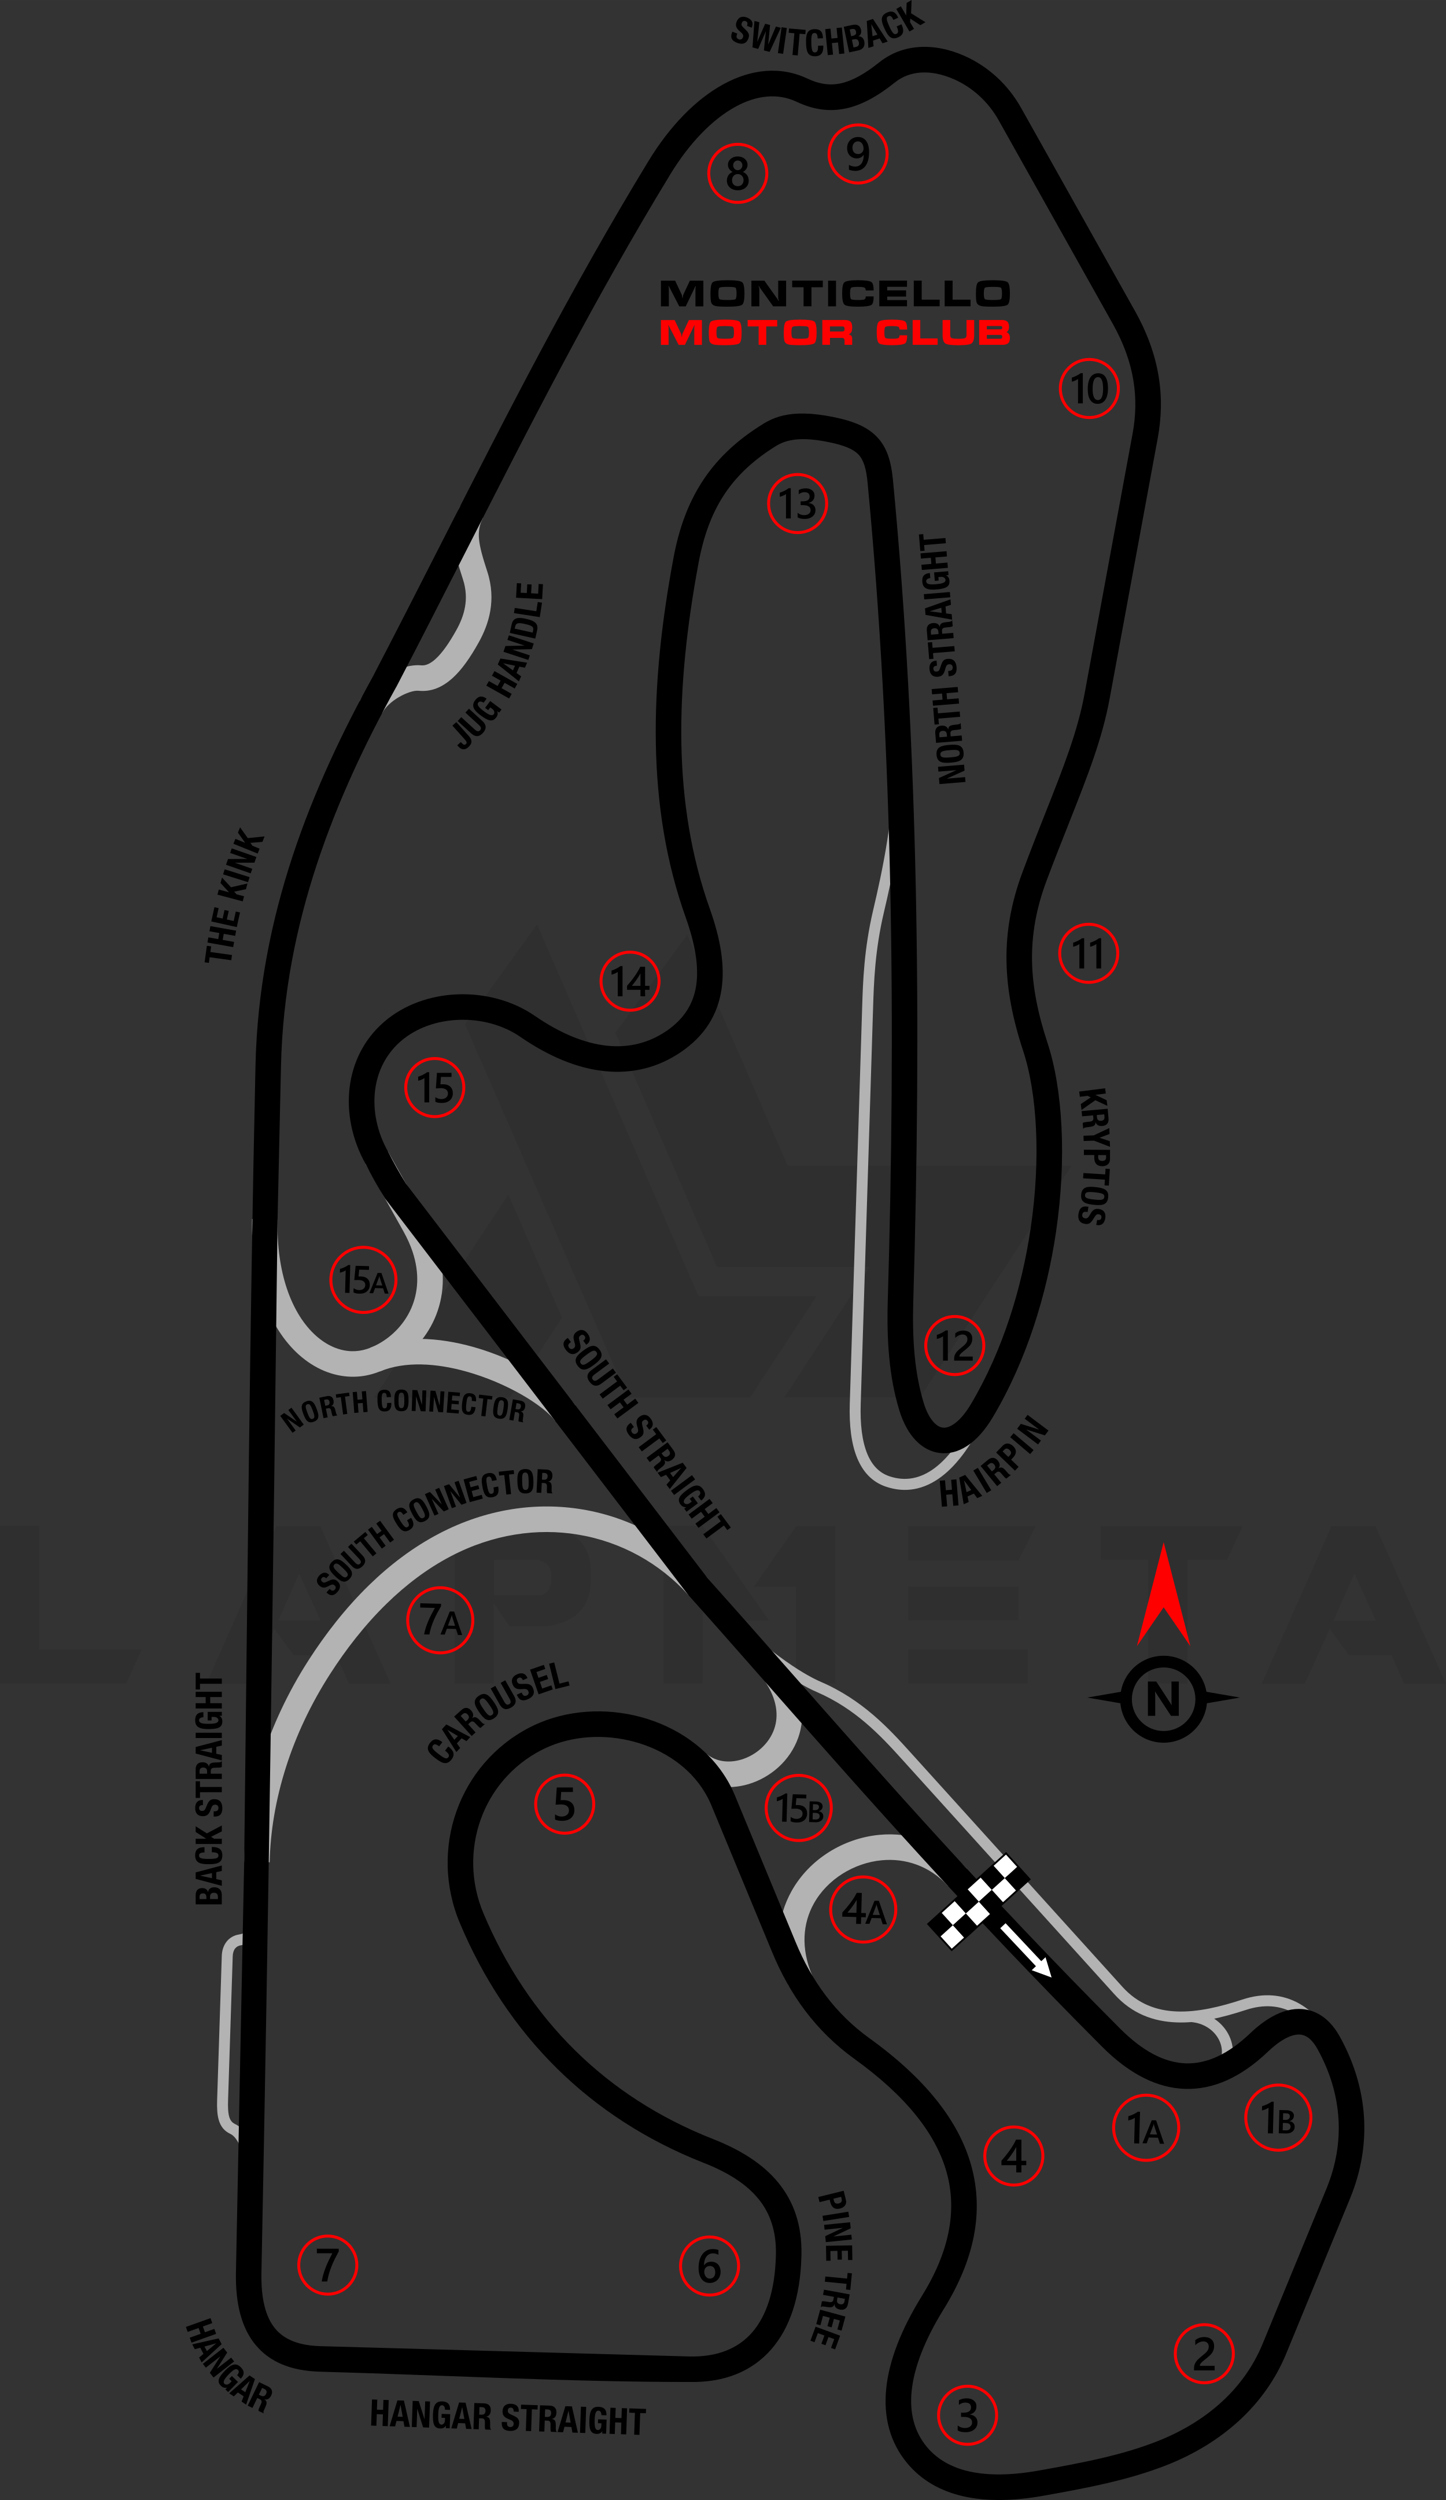 <?xml version="1.0" encoding="UTF-8"?>
<!DOCTYPE svg PUBLIC "-//W3C//DTD SVG 1.1//EN" "http://www.w3.org/Graphics/SVG/1.1/DTD/svg11.dtd">
<!-- Creator: CorelDRAW 2020 (64-Bit) -->
<svg xmlns="http://www.w3.org/2000/svg" xml:space="preserve" width="139.4mm" height="240.94mm" version="1.1" style="shape-rendering:geometricPrecision; text-rendering:geometricPrecision; image-rendering:optimizeQuality; fill-rule:evenodd; clip-rule:evenodd"
viewBox="0 0 3280.06 5669.26"
 xmlns:xlink="http://www.w3.org/1999/xlink"
 xmlns:xodm="http://www.corel.com/coreldraw/odm/2003">
 <rect x="0" y="0" width="3280.06" height="5669.26" fill="#333333" stroke="none"/>
 <defs>
  <style type="text/css">
   <![CDATA[
    .fil4 {fill:black}
    .fil6 {fill:white}
    .fil5 {fill:black;fill-rule:nonzero}
    .fil2 {fill:black;fill-rule:nonzero}
    .fil1 {fill:#B3B3B3;fill-rule:nonzero}
    .fil3 {fill:red;fill-rule:nonzero}
    .fil7 {fill:white;fill-rule:nonzero}
    .fil0 {fill:black;fill-opacity:0.071}
   ]]>
  </style>
 </defs>
 <g id="Layer_x0020_1">
  <path class="fil0" d="M-0 3817.6l0 -357.35 88.74 0 0 279.85 233.11 0 -35.5 77.5 -286.35 0zm1054.9 -1494.49l369.18 846.05 277.48 0 150.87 -230.15 -268.01 0 -366.23 -843.09 -163.29 227.19zm504.08 -203.53l227.78 523.6 644.3 0 -343.74 525.38 -307.65 0 0 -0.59 192.88 -294.64 -346.11 0 -230.74 -531.29 163.29 -222.46zm-283.99 868.53l-118.33 181.05 -307.65 0 0 -0.59 304.1 -459.7 121.88 279.25zm-388.71 830.07l-94.66 0 -28.99 -64.49 -96.44 0 -43.78 -59.76 -56.2 124.24 -98.21 0 158.56 -357.35 99.99 0 159.74 357.35zm-159.15 -143.18l-48.51 -106.49 -47.33 106.49 95.85 0zm393.44 -57.98l107.68 0c15.38,-4.74 23.07,-18.93 22.48,-42.6 0,-19.52 -9.46,-31.95 -29.58,-36.68l-100.58 0 0 79.28zm35.5 71l-36.09 -52.06 0 181.63 -88.75 0 0 -357.35 213.58 0c62.71,11.24 94.66,44.96 95.25,102.35l0 21.3c-0.59,57.98 -31.95,92.89 -94.07,103.54l-89.93 -0 0 0.59zm588.68 -13.02l-88.75 0 -61.53 -85.19 -0 227.78 -89.34 0 0 -357.35 88.74 0 150.87 214.76zm61.53 -214.17l88.74 0 0 356.76 -89.34 0 0 -218.91 -96.44 0 97.03 -137.85zm525.37 279.26l0 77.5 -271.56 0 0 -77.5 271.56 0zm-21.3 -141.99l0 76.32 -250.26 0 0 -76.32 250.26 0zm39.05 -137.26l-39.05 78.1 -250.26 0 0 -78.1 289.31 0zm254.41 76.91l-107.09 0 0 -76.91 322.44 0 -36.09 76.91 -89.34 0 0 279.85 -89.34 0 0 -279.85 -0.59 0zm676.25 280.44l-94.66 0 -28.99 -64.49 -96.43 0 -43.78 -59.76 -56.21 124.24 -98.21 0 158.56 -357.35 99.99 0 159.74 357.35zm-159.15 -143.18l-48.51 -106.49 -47.33 106.49 95.84 0z"/>
  <g id="_2398269649696">
   <path class="fil1" d="M1655.7 3660.72c42.21,40.48 79.68,71.77 111.84,95.6 40.62,30.09 72.56,48.16 94.79,57.77 46.77,20.23 84.99,46.32 117.76,74.26 32.4,27.63 59.45,57.1 84.18,84.44l482.08 533.06c34.77,38.44 77.28,53.77 123.17,55.53 47.29,1.82 98.59,-10.57 149,-27.13 48.02,-15.78 91.09,-11.66 128.22,9.03 38.18,21.27 69.47,60 92.87,112.47l-22.66 10.12c-21.21,-47.58 -48.95,-82.33 -82.27,-100.9 -31.01,-17.28 -67.41,-20.57 -108.47,-7.08 -52.71,17.32 -106.7,30.26 -157.56,28.3 -52.26,-2.01 -100.79,-19.59 -140.68,-63.7l-482.08 -533.06c-24.09,-26.64 -50.44,-55.34 -81.94,-82.2 -31.14,-26.56 -67.34,-51.3 -111.44,-70.37 -23.75,-10.27 -57.48,-29.29 -99.75,-60.6 -32.96,-24.42 -71.27,-56.39 -114.27,-97.64l17.22 -17.9z"/>
   <path class="fil1" d="M2703.51 4560.59c17.93,1.41 34.09,6.93 47.71,15.26 14.95,9.15 26.83,21.74 34.68,36.11 7.96,14.58 11.79,30.97 10.48,47.48 -0.99,12.52 -4.91,25.08 -12.18,36.96l-21.21 -12.94c5.13,-8.38 7.89,-17.2 8.58,-25.97 0.92,-11.67 -1.8,-23.29 -7.47,-33.67 -5.78,-10.58 -14.63,-19.92 -25.82,-26.77 -10.38,-6.36 -22.81,-10.57 -36.72,-11.66l1.94 -24.81z"/>
   <path class="fil1" d="M815.8 1589.84c13.12,-24.46 35.2,-44.5 58.67,-58.41 27.56,-16.33 58.73,-24.84 80.8,-22.63 10.45,1.04 21.26,-4.01 32.78,-14.5 15.34,-13.97 30.88,-36.24 47.25,-65.69 8.66,-15.59 16.18,-33.22 19.56,-52.59 3.27,-18.79 2.64,-39.53 -4.7,-62.11 -10.77,-33.09 -18.7,-59.88 -21.19,-85.65 -2.73,-28.33 1.16,-53.62 14.88,-80.57l51.75 26.33c-8.3,16.28 -10.64,31.61 -8.98,48.79 1.91,19.74 9,43.39 18.69,73.17 10.6,32.57 11.48,62.58 6.74,89.8 -4.64,26.65 -14.66,50.32 -26.14,70.98 -19.4,34.93 -38.66,62.08 -58.82,80.44 -23.98,21.84 -49.37,32.07 -77.5,29.25 -10.6,-1.06 -28.14,4.56 -45.62,14.91 -15.41,9.13 -29.49,21.51 -37.11,35.71l-51.07 -27.24z"/>
   <path class="fil1" d="M2238.47 3204.2c-30.25,66.71 -65.01,115.97 -103.39,144.72 -38.86,29.11 -81.11,37.5 -125.91,22.24 -30.47,-10.38 -51.47,-32.71 -64.62,-64.31 -13.46,-32.36 -18.48,-74.61 -16.95,-123.67l28.08 -898.84c1.8,-57.81 4.12,-131.93 25.12,-221.14 9.76,-41.46 22.46,-97.57 31.99,-158.66 9.55,-61.23 16.1,-128.07 13.71,-191.55l24.81 -0.88c2.45,65.19 -4.23,133.62 -14,196.21 -9.79,62.73 -22.51,119.03 -32.28,160.51 -20.51,87.11 -22.78,159.62 -24.54,216.18l-28.08 898.84c-1.43,45.64 3.04,84.46 15.1,113.45 10.38,24.95 26.53,42.44 49.64,50.31 36.45,12.42 71.04,5.44 103.05,-18.54 34.91,-26.15 67.07,-72.15 95.61,-135.09l22.66 10.21z"/>
   <path class="fil1" d="M839.46 3056.48c71,-29.52 155.7,-23.97 233.78,-2.1 104.03,29.13 198.57,88.74 231.75,132.11l-46.08 35.18c-27.18,-35.54 -108.94,-85.58 -201.33,-111.45 -67.02,-18.77 -138.42,-24.05 -195.88,-0.17l-22.25 -53.56z"/>
   <path class="fil1" d="M1603.16 3977.67c21.91,17.88 51.04,20.67 78.27,12.56 16.54,-4.93 32.31,-13.81 45.45,-25.78 12.99,-11.83 23.34,-26.55 29.21,-43.29 10.44,-29.76 6.93,-67.02 -20.44,-107.64l48.12 -32.46c38.97,57.84 43.1,113.34 27.03,159.16 -9.24,26.34 -25.11,49.14 -44.87,67.12 -19.61,17.85 -43.16,31.1 -67.92,38.48 -44.56,13.29 -93.28,7.86 -131.38,-23.22l36.54 -44.94z"/>
   <path class="fil1" d="M1789.34 4503.42c-34.84,-81.15 -26.8,-155.81 6.16,-214.93 20.15,-36.15 49.63,-66.22 84.29,-88.16 34.41,-21.78 74.09,-35.61 114.93,-39.46 69.86,-6.59 142.82,15.79 198.63,77.04l-42.9 39.04c-42.31,-46.43 -97.5,-63.4 -150.28,-58.43 -31.68,2.98 -62.59,13.79 -89.51,30.83 -26.66,16.88 -49.25,39.83 -64.55,67.28 -24.7,44.31 -30.38,101.09 -3.43,163.87l-53.34 22.92z"/>
   <path class="fil1" d="M555.65 4903.66c-4.19,-19.18 -9.34,-34.24 -15.37,-45.28 -5.41,-9.9 -11.34,-16.31 -17.74,-19.3 -14.05,-6.59 -22.06,-17.12 -26.33,-31.61 -3.68,-12.51 -4.26,-27.79 -3.67,-46.17l10.55 -326.06c0.4,-12.64 4.19,-23.69 10.89,-32.16l0 -0.05c6.87,-8.67 16.57,-14.43 28.65,-16.28 5.67,-0.87 10.56,-2.74 14.53,-6.13 4.32,-3.68 8.02,-9.38 11.05,-17.72l23.35 8.46c-4.58,12.64 -10.72,21.71 -18.25,28.13 -7.88,6.72 -16.89,10.32 -26.98,11.86 -5.55,0.85 -9.91,3.38 -12.89,7.14l-0.02 -0.02c-3.37,4.27 -5.28,10.3 -5.52,17.53l-10.55 326.06c-0.52,15.94 -0.11,28.85 2.69,38.39 2.22,7.55 6.19,12.95 13,16.14 11.28,5.29 20.99,15.21 29.02,29.9 7.22,13.22 13.22,30.48 17.9,51.89l-24.32 5.25z"/>
   <path class="fil1" d="M879.7 2610.62l85.6 152.53c10.78,19.21 19.19,38.32 25.47,57.17 21.6,64.79 16,122.76 -5,170.27 -21.03,47.57 -57.52,84.37 -97.61,106.87 -11.73,6.59 -24.14,12.06 -36.89,16.31 -17.78,5.93 -36.04,8.65 -54.31,8.24 -41.59,-0.93 -83.01,-17.87 -118.86,-49.9 -34.14,-30.5 -63.31,-74.91 -82.43,-132.26 -16.36,-49.06 -25.42,-107.8 -23.91,-175.54l57.88 1.13c-1.36,60.93 6.59,113.15 20.96,156.25 15.74,47.2 39.09,83.17 66.09,107.29 25.29,22.59 53.64,34.53 81.41,35.14 11.82,0.26 23.59,-1.48 35.02,-5.29 8.64,-2.88 17.6,-6.9 26.67,-11.99 29.98,-16.83 57.23,-44.25 72.87,-79.64 15.67,-35.46 19.7,-79.2 3.18,-128.73 -4.94,-14.81 -11.9,-30.47 -21.16,-46.96l-85.6 -152.53 50.61 -28.37z"/>
   <path class="fil1" d="M1562 3617.67c-65.62,-73.2 -154.02,-121.66 -250.95,-137.68 -92.38,-15.27 -192.59,-1.11 -288.41,49.09 -53.9,28.24 -102.09,65.2 -144.79,106.74 -50.66,49.27 -93.56,105.04 -129.16,160.45 -44.41,69.11 -77.26,140.1 -99.63,209.98 -23.94,74.78 -35.94,148.26 -37.31,216.8l-57.88 -1.13c1.48,-74.04 14.36,-153.16 40.04,-233.37 23.89,-74.63 58.85,-150.24 105.99,-223.6 37.69,-58.66 83.33,-117.91 137.56,-170.66 46.33,-45.07 98.99,-85.37 158.41,-116.5 107.57,-56.36 220.34,-72.21 324.49,-55 109.96,18.18 210.26,73.19 284.77,156.29l-43.13 38.58z"/>
  </g>
  <path class="fil2" d="M1560.53 3615.97l-687.32 -898.54 -0.64 -1.04c-8.22,-13.21 -15.97,-26.31 -23.26,-39.3 -6.6,-11.75 -13.32,-24.47 -20.18,-38.13l-0.04 0.03c-30.37,-54.11 -43.14,-115.71 -35.93,-173.66 6.92,-55.72 32.16,-108.12 77.74,-147.7 45.69,-39.67 105.76,-60.38 166.73,-62.76 61.9,-2.42 125.21,14.08 175.62,48.83 57.04,39.31 112.44,62.35 164.08,67.68 48.39,5 93.9,-5.78 134.63,-33.56 39.87,-27.19 60.91,-61.64 67.16,-102.45 6.72,-43.85 -2.65,-95.97 -23.7,-155 -44.69,-125.32 -65.24,-256.63 -67.73,-393.44 -2.48,-135.82 12.91,-276.72 40.14,-422.31 12.29,-65.69 32.52,-121.51 63.57,-170.18 31.23,-48.93 72.98,-89.98 128.12,-125.81l1.15 -0.75c27.82,-18.1 66.61,-43.34 170.61,-22.01 46.59,9.55 77.36,22.84 98.76,45.77 21.78,23.34 31.4,53.75 35.56,97.39 29.05,304.15 45.18,613.19 51.74,924.55 6.55,311.13 3.53,624.41 -5.71,937.3 -1.25,42.37 -0.6,82.98 3.05,121.68 3.6,38.16 10.12,74.47 20.6,108.8 6.08,19.91 14.2,34.97 23.58,44.76 6.38,6.66 13.12,10.5 19.83,11.28 6.9,0.8 14.84,-1.47 23.47,-7.04 13.13,-8.49 26.78,-23.61 40.11,-46.01 72.22,-121.35 115.74,-263.56 135.75,-399.55 23.14,-157.25 14.74,-304.99 -17.07,-401.55 -23.38,-70.98 -36.78,-137.22 -37.84,-203.63 -1.07,-66.69 10.39,-132.79 36.74,-203.09 20.13,-53.71 36.29,-94.54 51.19,-132.17 41.28,-104.28 73.27,-185.1 89.08,-270.73l108.95 -589.88c7.4,-40.09 8.63,-80.3 1.82,-121.45 -6.81,-41.2 -21.82,-83.7 -46.89,-128.4l-258.36 -460.69c-12.28,-21.89 -27.23,-40.35 -43.72,-55.51 -17.9,-16.45 -37.67,-29.05 -57.83,-37.96 -25.63,-11.32 -51.43,-16.79 -75.33,-15.2 -21.34,1.42 -41.33,8.5 -58.36,22.12 -39.67,31.73 -75.51,51.42 -111.11,59.13 -37.64,8.15 -73.82,3.13 -112.3,-15.03 -42.97,-20.28 -90.98,-14.63 -138.03,10.94 -53.36,28.99 -105.35,82.82 -148.59,153.82 -173.78,285.37 -318.03,568.73 -464.59,856.65 -51.57,101.32 -103.44,203.2 -156.97,305.92l-0.45 0.57c-68.34,123.5 -131.81,256.55 -179.21,400.09 -47.12,142.66 -78.11,295.16 -81.74,458.09l-7.79 348.62c-9.78,797.06 -20.58,1591.53 -36.56,2388.32 -1.17,58.39 9.15,100.34 31.34,127.01 21.15,25.42 55.17,38.27 102.39,39.59l838.16 23.4c61.62,1.22 109.06,-17.69 141.16,-54.52 33.37,-38.3 51.74,-96.76 53.87,-173.05l0.1 -4.15c1.03,-52.11 -12.97,-93.14 -39.8,-125.92 -27.84,-34.01 -69.99,-60.23 -123.91,-81.41 -130.64,-51.31 -240.95,-123.76 -331.7,-212.93 -95.18,-93.53 -168.67,-205.38 -221.37,-330.47 -35.34,-83.89 -36.13,-174.28 -7.8,-254.01 28.23,-79.46 85.29,-148.42 165.83,-190.03 7.57,-3.91 15.53,-7.59 23.82,-11.02 76.36,-31.61 164.85,-33.07 243.62,-8.17 79.53,25.14 149.71,77.21 188.54,152.37 3.46,6.7 6.76,13.8 9.86,21.31l137.74 332.67c18.21,43.99 40.62,84.44 68.34,121.03 27.52,36.33 60.23,68.71 99.22,96.83 126.61,91.31 203.09,187.76 231.07,290.08 28.42,103.89 6.83,211.78 -63.05,324.48 -43.09,69.5 -66.96,131.49 -72.49,184.81 -5.26,50.75 6.46,93.47 34.31,127.01 23.33,28.09 55.55,46.54 95.95,55.69 43.53,9.86 96.66,9.06 158.53,-1.98 48.29,-8.62 95.5,-17.22 140.56,-27.72 44.67,-10.4 87.9,-22.8 129.24,-39.17 53.49,-21.19 104.52,-51.23 147.28,-91.1 37.73,-35.18 69.16,-78.11 90.3,-129.47l144.75 -351.75c21.98,-53.41 30.53,-106.99 27.21,-159.16 -3.47,-54.44 -19.89,-107.5 -47.53,-157.39 -4.36,-7.88 -9.01,-14.36 -13.89,-19.48 -7.88,-8.26 -16.39,-12.6 -25.29,-13.33 -10.37,-0.84 -22.28,2.53 -35.34,9.77 -12.07,6.68 -24.86,16.49 -38.17,29.18 -60.81,57.99 -123.57,86.23 -187.87,84.15 -63.48,-2.06 -126.32,-33.74 -188.07,-95.59 -303.52,-303.99 -548.41,-582.18 -756.24,-818.28 -67.43,-76.6 -131.18,-149.02 -181.73,-205.4l-1.48 -1.7zm-639.35 -931.25l685.14 895.69c64.04,71.44 120.87,136 180.99,204.3 207.85,236.12 452.75,514.33 753.75,815.79 50.88,50.96 100.58,77 148.81,78.56 48.1,1.56 96.92,-21.35 146.11,-68.26 16.76,-15.99 33.51,-28.69 49.97,-37.8 23.32,-12.91 46.19,-18.81 68.02,-17.03 23.31,1.9 44.46,12.09 62.74,31.26 8.16,8.55 15.69,18.96 22.51,31.28 31.83,57.48 50.77,118.8 54.79,181.91 3.87,60.67 -6.05,122.89 -31.53,184.8l-144.75 351.75c-24.54,59.65 -60.86,109.33 -104.37,149.89 -48.49,45.22 -105.75,79.04 -165.44,102.68 -44.03,17.44 -89.98,30.62 -137.42,41.67 -47.04,10.95 -94.89,19.68 -143.74,28.4 -69.15,12.34 -129.86,12.93 -181.22,1.3 -53.05,-12.01 -95.93,-36.92 -127.72,-75.21 -38.18,-45.98 -54.39,-103.14 -47.47,-169.91 6.41,-61.93 33.06,-132.19 80.89,-209.32 61.1,-98.54 80.42,-191.29 56.46,-278.86 -24.38,-89.14 -93.56,-175.01 -209.05,-258.3 -44.07,-31.78 -80.88,-68.19 -111.7,-108.87 -30.62,-40.41 -55.41,-85.19 -75.6,-133.97l-137.74 -332.67c-2.28,-5.52 -4.9,-11.12 -7.82,-16.77 -31.27,-60.53 -88.84,-102.79 -154.5,-123.55 -66.42,-21 -140.58,-19.96 -204.13,6.35 -6.33,2.62 -12.77,5.62 -19.28,8.98 -66.86,34.54 -114.23,91.81 -137.68,157.8 -23.7,66.69 -23.06,142.22 6.44,212.24 49.74,118.05 119,223.53 208.66,311.63 85.21,83.73 189.02,151.84 312.18,200.22 63.07,24.77 113.19,56.46 147.75,98.66 35.54,43.41 54.09,96.88 52.74,163.93 0,1.49 -0.1,3 -0.1,4.49 -2.51,90.09 -25.75,160.92 -68.17,209.59 -43.68,50.12 -106.21,75.87 -185.98,74.26 -275.2,0 -562.15,-15.68 -838.5,-23.4 -64.56,-1.8 -112.79,-21.42 -145.28,-60.47 -31.46,-37.81 -46.19,-92.35 -44.73,-165.14l18.67 -930.72c7.39,-602.24 12.23,-1204.14 25.68,-1806.23 3.79,-169.72 35.8,-327.77 84.47,-475.11 48.29,-146.22 113.29,-282.44 183.41,-409.23l-0.11 -0.06c53.5,-102.66 105.26,-204.35 156.74,-305.47 146.76,-288.31 291.2,-572.05 466.86,-860.51 48.45,-79.56 108.07,-140.62 170.38,-174.47 63.34,-34.41 129.44,-41.32 190.46,-12.52 26.42,12.47 50.7,16.04 75.3,10.72 26.64,-5.77 54.86,-21.63 87.27,-47.55 26.91,-21.52 57.89,-32.65 90.59,-34.83 33.5,-2.24 68.58,4.95 102.57,19.96 25.68,11.34 50.88,27.41 73.72,48.4 20.85,19.16 39.69,42.38 55.07,69.8l258.36 460.69c28.42,50.68 45.54,99.53 53.47,147.47 7.94,47.98 6.54,94.72 -2.04,141.2l-108.95 589.88c-17,92.07 -49.77,174.84 -92.03,281.62 -16.7,42.19 -34.83,87.99 -50.96,131.03 -23.73,63.32 -34.06,122.54 -33.11,181.98 0.96,59.7 13.39,120.43 35.12,186.39 34.39,104.39 43.78,262.01 19.34,428.11 -20.96,142.44 -66.91,292.03 -143.47,420.65 -18.25,30.67 -38.24,52.22 -58.49,65.3 -20.33,13.13 -41.18,18.23 -61.38,15.89 -20.4,-2.36 -39.11,-12.15 -55,-28.75 -15.51,-16.2 -28.35,-39.18 -37.2,-68.14 -11.7,-38.33 -18.93,-78.38 -22.88,-120.15 -3.89,-41.23 -4.6,-84.14 -3.28,-128.72 9.22,-312.19 12.24,-624.58 5.71,-934.57 -6.52,-309.77 -22.59,-617.36 -51.52,-920.23 -2.92,-30.57 -8.49,-50.64 -20.35,-63.35 -12.24,-13.12 -33.57,-21.49 -67.89,-28.52 -80.76,-16.56 -107.97,1.15 -127.48,13.84l-1.15 0.75c-48.11,31.26 -84.24,66.6 -110.87,108.34 -26.8,42 -44.44,91.16 -55.4,149.75 -26.6,142.18 -41.63,279.31 -39.24,410.73 2.37,130.43 21.97,255.62 64.56,375.06 24.15,67.74 34.68,129.02 26.42,182.92 -8.72,56.95 -37.53,104.64 -91.9,141.72 -52.53,35.83 -111.07,49.73 -173.22,43.32 -61.45,-6.35 -125.96,-32.78 -191.09,-77.67 -39.91,-27.51 -90.57,-40.56 -140.45,-38.61 -48.43,1.89 -95.71,17.96 -131.1,48.69 -33.93,29.46 -52.76,68.84 -57.99,110.94 -5.7,45.86 4.56,94.9 28.89,138.25l0.57 1.25c5.62,11.24 12.18,23.53 19.65,36.85 6.78,12.08 13.87,24.08 21.26,36z"/>
  <g id="_2398269651088">
   <path class="fil3" d="M743.58 5067.34c19.12,0 36.43,7.76 48.96,20.28 12.53,12.53 20.28,29.84 20.28,48.96 0,19.12 -7.75,36.43 -20.28,48.96 -12.53,12.52 -29.84,20.28 -48.96,20.28 -19.12,0 -36.43,-7.75 -48.96,-20.28 -12.53,-12.53 -20.28,-29.84 -20.28,-48.96 0,-19.12 7.75,-36.43 20.28,-48.96 12.52,-12.53 29.84,-20.28 48.96,-20.28zm44.2 25.04c-11.31,-11.31 -26.94,-18.31 -44.2,-18.31 -17.26,0 -32.89,7 -44.2,18.31 -11.31,11.31 -18.31,26.94 -18.31,44.2 0,17.26 7,32.89 18.31,44.21 11.31,11.31 26.94,18.31 44.21,18.31 17.26,0 32.89,-7 44.2,-18.31 11.31,-11.31 18.31,-26.94 18.31,-44.21 0,-17.26 -7,-32.89 -18.31,-44.2z"/>
   <path class="fil4" d="M768.41 5105.43c-3.11,5.7 -6.05,11.34 -8.81,16.92 -2.78,5.59 -5.27,11.18 -7.52,16.83 -2.25,5.63 -4.19,11.31 -5.86,17.02 -1.66,5.73 -2.94,11.57 -3.84,17.55l-12.6 0c0.83,-5.32 2.02,-10.63 3.56,-15.94 1.54,-5.31 3.34,-10.6 5.41,-15.9 2.07,-5.31 4.39,-10.64 6.97,-16 2.56,-5.36 5.31,-10.78 8.21,-16.22l-35.19 0 0 -10.26 49.66 0 0 6.01z"/>
  </g>
  <g id="_2398269648640">
   <path class="fil3" d="M1609.57 5069.43c19.12,0 36.43,7.75 48.96,20.28 12.52,12.53 20.28,29.84 20.28,48.96 0,19.12 -7.75,36.43 -20.28,48.96 -12.53,12.52 -29.84,20.28 -48.96,20.28 -19.12,0 -36.43,-7.75 -48.96,-20.28 -12.52,-12.53 -20.28,-29.84 -20.28,-48.96 0,-19.12 7.75,-36.43 20.28,-48.96 12.53,-12.53 29.84,-20.28 48.96,-20.28zm44.2 25.03c-11.31,-11.31 -26.94,-18.31 -44.2,-18.31 -17.26,0 -32.89,7 -44.2,18.31 -11.31,11.31 -18.31,26.94 -18.31,44.2 0,17.26 7,32.89 18.31,44.21 11.31,11.31 26.94,18.31 44.2,18.31 17.26,0 32.89,-7 44.2,-18.31 11.31,-11.31 18.31,-26.94 18.31,-44.21 0,-17.26 -7,-32.89 -18.31,-44.2z"/>
   <path class="fil4" d="M1634.53 5151.91c0,3.73 -0.62,7.15 -1.84,10.22 -1.22,3.06 -2.92,5.71 -5.09,7.94 -2.18,2.23 -4.76,3.96 -7.75,5.18 -2.99,1.24 -6.23,1.84 -9.73,1.84 -3.73,0 -7.16,-0.72 -10.28,-2.18 -3.13,-1.45 -5.82,-3.61 -8.08,-6.48 -2.26,-2.87 -4.01,-6.44 -5.27,-10.7 -1.24,-4.26 -1.86,-9.22 -1.86,-14.84 0,-6.88 0.81,-12.99 2.46,-18.31 1.65,-5.31 3.89,-9.76 6.76,-13.36 2.87,-3.61 6.24,-6.33 10.12,-8.19 3.86,-1.88 8.05,-2.81 12.54,-2.81 2.8,0 5.34,0.19 7.64,0.58 2.3,0.37 4.14,0.9 5.52,1.56l0 10.83c-1.77,-0.9 -3.65,-1.66 -5.66,-2.28 -2,-0.62 -4.3,-0.94 -6.88,-0.94 -2.9,0 -5.59,0.58 -8.03,1.77 -2.46,1.17 -4.58,2.88 -6.36,5.15 -1.78,2.27 -3.18,5.08 -4.21,8.41 -1.01,3.33 -1.54,7.18 -1.57,11.53l0.32 0c1.59,-2.46 3.73,-4.39 6.44,-5.8 2.72,-1.42 5.91,-2.12 9.57,-2.12 3.25,0 6.17,0.51 8.79,1.57 2.6,1.06 4.84,2.56 6.67,4.56 1.86,1.98 3.29,4.41 4.28,7.25 1.01,2.85 1.51,6.05 1.51,9.61zm-12.12 0.99c0,-2.14 -0.27,-4.09 -0.76,-5.86 -0.5,-1.77 -1.25,-3.27 -2.28,-4.53 -1.01,-1.27 -2.3,-2.25 -3.84,-2.94 -1.52,-0.69 -3.34,-1.03 -5.41,-1.03 -2.07,0 -3.89,0.37 -5.47,1.12 -1.57,0.74 -2.88,1.72 -3.96,2.92 -1.08,1.2 -1.88,2.6 -2.4,4.14 -0.53,1.56 -0.82,3.15 -0.82,4.78 0,1.77 0.27,3.57 0.76,5.41 0.5,1.86 1.28,3.54 2.3,5.06 1.04,1.52 2.37,2.76 3.96,3.75 1.61,0.99 3.52,1.49 5.73,1.49 1.96,0 3.71,-0.37 5.24,-1.09 1.52,-0.73 2.79,-1.73 3.8,-3.01 1.03,-1.28 1.81,-2.8 2.34,-4.53 0.53,-1.75 0.82,-3.64 0.82,-5.68z"/>
  </g>
  <g id="_2398269653536">
   <path class="fil3" d="M1280.96 4022.03c19.12,0 36.43,7.75 48.96,20.28 12.53,12.53 20.28,29.84 20.28,48.96 0,19.12 -7.75,36.43 -20.28,48.96 -12.53,12.53 -29.84,20.28 -48.96,20.28 -19.12,0 -36.43,-7.75 -48.96,-20.28 -12.53,-12.53 -20.28,-29.84 -20.28,-48.96 0,-19.12 7.75,-36.43 20.28,-48.96 12.53,-12.53 29.84,-20.28 48.96,-20.28zm44.2 25.03c-11.31,-11.31 -26.94,-18.31 -44.2,-18.31 -17.26,0 -32.89,7 -44.2,18.31 -11.31,11.31 -18.31,26.94 -18.31,44.2 0,17.26 7,32.89 18.31,44.2 11.31,11.31 26.94,18.31 44.2,18.31 17.26,0 32.89,-7 44.2,-18.31 11.31,-11.31 18.31,-26.94 18.31,-44.2 0,-17.26 -7,-32.89 -18.31,-44.2z"/>
   <path class="fil4" d="M1259.01 4126.04l0 -11.55c4.88,3.29 9.82,4.92 14.83,4.92 5.04,0 9.11,-1.27 12.17,-3.86 3.08,-2.56 4.62,-6 4.62,-10.3 0,-4.21 -1.56,-7.48 -4.69,-9.83 -3.13,-2.36 -7.6,-3.52 -13.44,-3.52 -2,0 -6.07,0.19 -12.19,0.62l2.65 -39.08 36.59 0 0 10.26 -26.59 0 -1.24 18.61c2.39,-0.14 4.54,-0.21 6.47,-0.21 7.88,0 13.98,2.02 18.28,6.07 4.3,4.03 6.46,9.57 6.46,16.58 0,7.36 -2.48,13.27 -7.39,17.71 -4.92,4.44 -11.7,6.65 -20.29,6.65 -7.25,0 -12.67,-1.01 -16.22,-3.06z"/>
  </g>
  <g id="_2398269652000">
   <path class="fil3" d="M1673.6 323.88c19.12,0 36.43,7.75 48.96,20.28 12.52,12.53 20.28,29.84 20.28,48.96 0,19.12 -7.75,36.43 -20.28,48.96 -12.53,12.52 -29.84,20.28 -48.96,20.28 -19.12,0 -36.43,-7.75 -48.95,-20.28 -12.53,-12.53 -20.28,-29.84 -20.28,-48.96 0,-19.12 7.75,-36.43 20.28,-48.96 12.53,-12.52 29.84,-20.28 48.95,-20.28zm44.21 25.03c-11.31,-11.31 -26.94,-18.31 -44.21,-18.31 -17.26,0 -32.89,7 -44.2,18.31 -11.31,11.31 -18.31,26.94 -18.31,44.2 0,17.26 7,32.89 18.31,44.21 11.31,11.31 26.94,18.31 44.2,18.31 17.26,0 32.89,-7 44.21,-18.31 11.31,-11.31 18.31,-26.94 18.31,-44.21 0,-17.26 -7,-32.89 -18.31,-44.2z"/>
   <path class="fil4" d="M1648.84 409.58c0,-2.14 0.27,-4.21 0.8,-6.21 0.53,-2.02 1.35,-3.86 2.4,-5.56 1.08,-1.7 2.43,-3.22 4.05,-4.56 1.63,-1.34 3.52,-2.42 5.7,-3.26 -3.22,-1.8 -5.77,-4.1 -7.68,-6.92 -1.89,-2.83 -2.85,-5.95 -2.85,-9.36 0,-2.74 0.57,-5.25 1.7,-7.57 1.11,-2.32 2.67,-4.32 4.65,-6.01 2,-1.7 4.33,-3.01 7.03,-3.96 2.71,-0.95 5.64,-1.43 8.81,-1.43 3.22,0 6.17,0.49 8.9,1.45 2.71,0.97 5.06,2.3 7.04,4 1.98,1.7 3.54,3.7 4.63,6.02 1.12,2.32 1.66,4.81 1.66,7.52 0,3.42 -0.95,6.53 -2.85,9.36 -1.91,2.81 -4.42,5.11 -7.57,6.92 2.14,0.84 4.03,1.91 5.68,3.24 1.64,1.33 3.01,2.83 4.12,4.53 1.1,1.7 1.93,3.54 2.49,5.55 0.55,2 0.82,4.09 0.82,6.26 0,3.25 -0.6,6.23 -1.8,8.92 -1.22,2.69 -2.9,5 -5.08,6.91 -2.17,1.93 -4.79,3.42 -7.84,4.49 -3.02,1.06 -6.39,1.6 -10.05,1.6 -3.63,0 -6.95,-0.53 -9.98,-1.6 -3.02,-1.08 -5.63,-2.56 -7.82,-4.49 -2.2,-1.91 -3.91,-4.23 -5.13,-6.91 -1.24,-2.69 -1.84,-5.67 -1.84,-8.92zm11.71 -1.03c0,2.1 0.3,4 0.92,5.7 0.64,1.7 1.51,3.13 2.65,4.3 1.13,1.17 2.51,2.07 4.12,2.69 1.61,0.62 3.4,0.94 5.36,0.94 1.89,0 3.64,-0.32 5.24,-0.96 1.59,-0.64 2.95,-1.56 4.12,-2.74 1.15,-1.2 2.07,-2.64 2.72,-4.32 0.66,-1.66 0.97,-3.54 0.97,-5.61 0,-1.91 -0.3,-3.7 -0.92,-5.38 -0.64,-1.66 -1.5,-3.13 -2.65,-4.37 -1.13,-1.26 -2.51,-2.23 -4.12,-2.96 -1.61,-0.73 -3.4,-1.1 -5.36,-1.1 -1.86,0 -3.61,0.34 -5.2,1.01 -1.61,0.68 -2.99,1.63 -4.16,2.85 -1.15,1.24 -2.05,2.69 -2.72,4.39 -0.66,1.7 -0.97,3.54 -0.97,5.55zm2.53 -33.6c0,1.56 0.28,2.99 0.83,4.33 0.55,1.33 1.29,2.48 2.23,3.47 0.94,0.99 2.04,1.75 3.29,2.3 1.25,0.57 2.62,0.84 4.07,0.84 1.45,0 2.81,-0.29 4.07,-0.85 1.25,-0.57 2.37,-1.35 3.32,-2.34 0.94,-0.99 1.7,-2.14 2.25,-3.47 0.55,-1.32 0.83,-2.76 0.83,-4.28 0,-1.56 -0.27,-3.01 -0.8,-4.35 -0.55,-1.34 -1.28,-2.51 -2.21,-3.47 -0.94,-0.97 -2.04,-1.73 -3.31,-2.28 -1.29,-0.55 -2.67,-0.83 -4.16,-0.83 -1.56,0 -2.97,0.28 -4.24,0.85 -1.28,0.56 -2.37,1.36 -3.29,2.37 -0.92,0.99 -1.63,2.16 -2.12,3.48 -0.52,1.33 -0.76,2.74 -0.76,4.23z"/>
  </g>
  <g id="_2398269653104">
   <path class="fil3" d="M1809.33 1072.68c19.12,0 36.43,7.75 48.96,20.28 12.53,12.53 20.28,29.84 20.28,48.96 0,19.12 -7.75,36.43 -20.28,48.96 -12.53,12.53 -29.84,20.28 -48.96,20.28 -19.12,0 -36.43,-7.75 -48.96,-20.28 -12.53,-12.53 -20.28,-29.84 -20.28,-48.96 0,-19.12 7.75,-36.43 20.28,-48.96 12.53,-12.53 29.84,-20.28 48.96,-20.28zm44.2 25.03c-11.31,-11.31 -26.94,-18.31 -44.2,-18.31 -17.26,0 -32.89,7 -44.2,18.31 -11.31,11.31 -18.31,26.94 -18.31,44.2 0,17.26 7,32.89 18.31,44.21 11.31,11.31 26.94,18.31 44.2,18.31 17.26,0 32.89,-7 44.2,-18.31 11.31,-11.31 18.31,-26.94 18.31,-44.21 0,-17.26 -7,-32.89 -18.31,-44.2z"/>
   <path class="fil4" d="M1793.76 1107.07l0 68.58 -10.86 0 0 -55.29c-1.96,1.4 -4.07,2.6 -6.34,3.58 -2.25,0.99 -4.84,1.85 -7.75,2.6l0 -9.26c1.82,-0.59 3.56,-1.21 5.24,-1.87 1.69,-0.65 3.35,-1.39 4.98,-2.2 1.64,-0.82 3.29,-1.73 4.97,-2.72 1.66,-1.01 3.39,-2.14 5.17,-3.42l4.58 0zm15.52 66.11l0 -10.2c4.37,3.47 9.29,5.19 14.79,5.19 4.45,0 8.03,-1 10.69,-3.03 2.67,-2.03 3.99,-4.77 3.99,-8.24 0,-7.6 -5.81,-11.41 -17.45,-11.41l-5.19 0 0 -8.7 4.97 0c10.32,0 15.47,-3.57 15.47,-10.74 0,-6.61 -4.02,-9.92 -12.05,-9.92 -4.5,0 -8.72,1.6 -12.68,4.81l0 -9.63c4.55,-2.56 9.93,-3.85 16.13,-3.85 5.96,0 10.73,1.5 14.32,4.5 3.58,2.99 5.38,6.82 5.38,11.5 0,8.83 -4.5,14.52 -13.48,17.04l0 0.19c4.84,0.46 8.65,2.16 11.46,5.06 2.81,2.92 4.2,6.56 4.2,10.92 0,6.02 -2.25,10.89 -6.77,14.58 -4.53,3.71 -10.49,5.54 -17.88,5.54 -6.64,0 -11.95,-1.2 -15.9,-3.59z"/>
  </g>
  <g id="_2398269653680">
   <path class="fil3" d="M986.25 2397.04c19.12,0 36.43,7.76 48.96,20.28 12.53,12.53 20.28,29.84 20.28,48.96 0,19.12 -7.75,36.43 -20.28,48.96 -12.53,12.53 -29.84,20.28 -48.96,20.28 -19.12,0 -36.43,-7.75 -48.96,-20.28 -12.53,-12.52 -20.28,-29.84 -20.28,-48.96 0,-19.12 7.75,-36.43 20.28,-48.96 12.53,-12.53 29.84,-20.28 48.96,-20.28zm44.2 25.03c-11.31,-11.31 -26.94,-18.31 -44.2,-18.31 -17.26,0 -32.89,7 -44.2,18.31 -11.31,11.31 -18.31,26.94 -18.31,44.2 0,17.26 7,32.89 18.31,44.2 11.31,11.31 26.94,18.31 44.2,18.31 17.26,0 32.89,-7 44.2,-18.31 11.31,-11.31 18.31,-26.94 18.31,-44.2 0,-17.26 -7,-32.89 -18.31,-44.2z"/>
   <path class="fil4" d="M973.6 2431.38l0 68.58 -10.86 0 0 -55.29c-1.96,1.4 -4.08,2.6 -6.34,3.58 -2.25,0.99 -4.84,1.85 -7.74,2.6l0 -9.26c1.82,-0.59 3.56,-1.21 5.24,-1.87 1.69,-0.65 3.36,-1.39 4.98,-2.2 1.64,-0.81 3.29,-1.73 4.97,-2.71 1.66,-1.01 3.39,-2.14 5.17,-3.42l4.58 0zm13.98 67.03l0 -10.43c4.41,2.97 8.86,4.44 13.38,4.44 4.55,0 8.22,-1.15 10.99,-3.48 2.78,-2.31 4.16,-5.41 4.16,-9.29 0,-3.8 -1.4,-6.75 -4.23,-8.88 -2.82,-2.12 -6.86,-3.18 -12.13,-3.18 -1.8,0 -5.48,0.18 -11,0.56l2.39 -35.27 33.02 0 0 9.26 -24 0 -1.12 16.8c2.15,-0.13 4.1,-0.19 5.84,-0.19 7.11,0 12.61,1.82 16.49,5.48 3.88,3.64 5.83,8.64 5.83,14.96 0,6.64 -2.24,11.97 -6.67,15.98 -4.44,4.01 -10.56,6 -18.32,6 -6.55,0 -11.43,-0.91 -14.64,-2.76z"/>
  </g>
  <g id="_2398269651760">
   <path class="fil3" d="M1946.47 279.88c19.12,0 36.43,7.75 48.96,20.28 12.53,12.53 20.28,29.84 20.28,48.96 0,19.12 -7.75,36.43 -20.28,48.96 -12.53,12.53 -29.84,20.28 -48.96,20.28 -19.12,0 -36.43,-7.75 -48.96,-20.28 -12.52,-12.53 -20.28,-29.84 -20.28,-48.96 0,-19.12 7.75,-36.43 20.28,-48.96 12.53,-12.53 29.84,-20.28 48.96,-20.28zm44.2 25.03c-11.31,-11.31 -26.94,-18.31 -44.2,-18.31 -17.26,0 -32.89,7 -44.21,18.31 -11.31,11.31 -18.31,26.94 -18.31,44.2 0,17.26 7,32.89 18.31,44.2 11.31,11.31 26.94,18.31 44.21,18.31 17.26,0 32.89,-7 44.2,-18.31 11.31,-11.31 18.31,-26.94 18.31,-44.2 0,-17.26 -7,-32.89 -18.31,-44.2z"/>
   <path class="fil4" d="M1971.38 345.06c0,7.43 -0.8,13.82 -2.41,19.18 -1.61,5.36 -3.82,9.76 -6.64,13.22 -2.81,3.45 -6.12,6 -9.89,7.64 -3.79,1.64 -7.86,2.46 -12.21,2.46 -1.41,0 -2.85,-0.09 -4.28,-0.25 -1.43,-0.18 -2.79,-0.41 -4.08,-0.67 -1.31,-0.28 -2.48,-0.58 -3.54,-0.92 -1.04,-0.32 -1.93,-0.64 -2.62,-0.96l0 -10.83c0.72,0.44 1.63,0.9 2.71,1.36 1.06,0.48 2.23,0.88 3.48,1.26 1.27,0.35 2.59,0.65 3.95,0.86 1.36,0.23 2.69,0.36 3.96,0.36 2.93,0 5.61,-0.58 8.01,-1.72 2.41,-1.15 4.44,-2.83 6.14,-5.08 1.7,-2.25 2.99,-5.04 3.91,-8.37 0.92,-3.35 1.38,-7.2 1.38,-11.59l-0.21 0c-0.62,1.1 -1.43,2.14 -2.46,3.13 -1.03,0.99 -2.2,1.86 -3.5,2.6 -1.31,0.74 -2.78,1.33 -4.37,1.79 -1.61,0.44 -3.32,0.67 -5.16,0.67 -3.12,0 -6,-0.55 -8.69,-1.64 -2.67,-1.08 -4.99,-2.62 -6.97,-4.64 -1.97,-2 -3.5,-4.44 -4.64,-7.31 -1.12,-2.87 -1.68,-6.07 -1.68,-9.59 0,-3.87 0.64,-7.36 1.91,-10.49 1.29,-3.13 3.04,-5.79 5.29,-7.98 2.24,-2.2 4.9,-3.89 7.92,-5.08 3.04,-1.2 6.35,-1.81 9.91,-1.81 3.34,0 6.53,0.64 9.52,1.9 2.99,1.27 5.61,3.27 7.88,6.01 2.26,2.76 4.05,6.3 5.39,10.65 1.33,4.35 1.98,9.63 1.98,15.82zm-12.55 -7.92c0,-2.49 -0.32,-4.76 -0.95,-6.79 -0.64,-2.04 -1.52,-3.79 -2.67,-5.24 -1.13,-1.45 -2.5,-2.58 -4.07,-3.36 -1.56,-0.8 -3.29,-1.2 -5.15,-1.2 -1.67,0 -3.24,0.34 -4.74,1.01 -1.51,0.67 -2.81,1.65 -3.95,2.89 -1.12,1.24 -2.02,2.74 -2.67,4.51 -0.66,1.76 -0.97,3.72 -0.97,5.86 0,2.36 0.32,4.43 0.95,6.21 0.64,1.81 1.52,3.31 2.67,4.55 1.13,1.22 2.51,2.16 4.12,2.8 1.59,0.64 3.38,0.95 5.31,0.95 1.73,0 3.33,-0.32 4.8,-0.95 1.47,-0.64 2.74,-1.51 3.84,-2.6 1.08,-1.08 1.93,-2.37 2.57,-3.85 0.62,-1.49 0.92,-3.08 0.92,-4.76z"/>
  </g>
  <g id="_2398269654112">
   <path class="fil3" d="M2471.04 811.73c19.12,0 36.43,7.75 48.96,20.28 12.53,12.53 20.28,29.84 20.28,48.96 0,19.12 -7.75,36.43 -20.28,48.96 -12.53,12.52 -29.84,20.28 -48.96,20.28 -19.12,0 -36.43,-7.75 -48.96,-20.28 -12.53,-12.53 -20.28,-29.84 -20.28,-48.96 0,-19.12 7.75,-36.43 20.28,-48.96 12.52,-12.53 29.84,-20.28 48.96,-20.28zm44.2 25.03c-11.31,-11.31 -26.94,-18.31 -44.2,-18.31 -17.26,0 -32.89,7 -44.2,18.31 -11.31,11.31 -18.31,26.94 -18.31,44.2 0,17.26 7,32.89 18.31,44.2 11.31,11.31 26.94,18.31 44.2,18.31 17.26,0 32.89,-7 44.2,-18.31 11.31,-11.31 18.31,-26.94 18.31,-44.2 0,-17.26 -7,-32.89 -18.31,-44.2z"/>
   <path class="fil4" d="M2456.24 846.11l0 68.58 -10.86 0 0 -55.29c-1.96,1.4 -4.07,2.6 -6.34,3.58 -2.25,0.99 -4.84,1.85 -7.74,2.6l0 -9.26c1.82,-0.59 3.56,-1.21 5.24,-1.87 1.69,-0.65 3.35,-1.39 4.98,-2.2 1.64,-0.81 3.29,-1.73 4.97,-2.71 1.67,-1.01 3.39,-2.14 5.17,-3.42l4.58 0zm33.36 69.7c-6.98,0 -12.44,-2.84 -16.35,-8.56 -3.91,-5.7 -5.86,-13.95 -5.86,-24.75 0,-11.85 2.03,-20.81 6.11,-26.89 4.09,-6.08 9.98,-9.13 17.69,-9.13 14.76,0 22.11,11.47 22.11,34.4 0,11.35 -2.07,20 -6.24,25.98 -4.15,5.97 -9.98,8.96 -17.47,8.96zm1.09 -60.66c-8.15,0 -12.22,8.96 -12.22,26.89 0,16.78 3.99,25.17 11.97,25.17 7.85,0 11.78,-8.52 11.78,-25.58 0,-17.66 -3.85,-26.48 -11.54,-26.48z"/>
  </g>
  <g id="_2398269652816">
   <path class="fil3" d="M2165.79 2982.02c19.12,0 36.43,7.75 48.96,20.28 12.53,12.53 20.28,29.84 20.28,48.96 0,19.12 -7.75,36.43 -20.28,48.96 -12.53,12.53 -29.84,20.28 -48.96,20.28 -19.12,0 -36.43,-7.76 -48.95,-20.28 -12.53,-12.53 -20.28,-29.84 -20.28,-48.96 0,-19.12 7.75,-36.43 20.28,-48.96 12.53,-12.53 29.84,-20.28 48.95,-20.28zm44.21 25.03c-11.31,-11.31 -26.94,-18.31 -44.21,-18.31 -17.26,0 -32.89,7 -44.2,18.31 -11.31,11.31 -18.31,26.94 -18.31,44.2 0,17.26 7,32.89 18.31,44.2 11.31,11.31 26.94,18.31 44.2,18.31 17.26,0 32.89,-7 44.21,-18.31 11.31,-11.31 18.31,-26.94 18.31,-44.2 0,-17.26 -7,-32.89 -18.31,-44.2z"/>
   <path class="fil4" d="M2150.04 3016.97l0 68.58 -10.86 0 0 -55.29c-1.96,1.4 -4.07,2.6 -6.34,3.58 -2.25,0.99 -4.84,1.85 -7.74,2.6l0 -9.26c1.82,-0.59 3.56,-1.21 5.24,-1.87 1.69,-0.65 3.35,-1.39 4.98,-2.2 1.64,-0.81 3.29,-1.73 4.97,-2.71 1.66,-1.01 3.39,-2.14 5.17,-3.42l4.58 0zm56.46 68.58l-42.1 0 0 -5.19c0,-2.12 0.3,-4.12 0.89,-5.97 0.59,-1.85 1.39,-3.59 2.38,-5.24 1,-1.63 2.17,-3.18 3.51,-4.63 1.34,-1.45 2.78,-2.86 4.29,-4.21 1.53,-1.36 3.1,-2.67 4.68,-3.93 1.6,-1.26 3.16,-2.52 4.68,-3.8 1.44,-1.23 2.75,-2.41 3.93,-3.6 1.2,-1.16 2.2,-2.38 3.05,-3.62 0.85,-1.25 1.5,-2.56 1.96,-3.95 0.46,-1.39 0.7,-2.89 0.7,-4.52 0,-1.77 -0.27,-3.32 -0.81,-4.65 -0.56,-1.32 -1.31,-2.44 -2.3,-3.32 -0.97,-0.89 -2.14,-1.56 -3.48,-2.01 -1.34,-0.47 -2.81,-0.69 -4.4,-0.69 -2.73,0 -5.52,0.64 -8.37,1.92 -2.84,1.28 -5.57,3.2 -8.19,5.76l0 -10.44c1.38,-1.02 2.76,-1.91 4.17,-2.68 1.4,-0.77 2.86,-1.41 4.36,-1.92 1.49,-0.53 3.07,-0.89 4.71,-1.15 1.66,-0.26 3.41,-0.39 5.28,-0.39 3.04,0 5.78,0.4 8.24,1.2 2.46,0.8 4.57,1.96 6.32,3.51 1.74,1.55 3.08,3.47 4.04,5.78 0.96,2.3 1.42,4.95 1.42,7.95 0,2.71 -0.34,5.16 -1.01,7.31 -0.67,2.17 -1.61,4.18 -2.84,6.07 -1.23,1.87 -2.73,3.64 -4.47,5.33 -1.74,1.68 -3.7,3.42 -5.84,5.19 -1.82,1.47 -3.61,2.89 -5.42,4.28 -1.79,1.39 -3.4,2.75 -4.84,4.07 -1.44,1.33 -2.6,2.65 -3.48,3.98 -0.89,1.32 -1.34,2.65 -1.34,3.99l0 0.24 30.27 0 0 9.31z"/>
  </g>
  <g id="_2398269652960">
   <path class="fil3" d="M1429.17 2155.81c19.12,0 36.43,7.75 48.96,20.28 12.53,12.53 20.28,29.84 20.28,48.95 0,19.12 -7.75,36.43 -20.28,48.96 -12.53,12.52 -29.84,20.28 -48.96,20.28 -19.12,0 -36.43,-7.75 -48.95,-20.28 -12.53,-12.53 -20.28,-29.84 -20.28,-48.96 0,-19.12 7.75,-36.43 20.28,-48.95 12.53,-12.53 29.84,-20.28 48.95,-20.28zm44.21 25.03c-11.31,-11.31 -26.94,-18.31 -44.21,-18.31 -17.26,0 -32.89,7 -44.2,18.31 -11.31,11.31 -18.31,26.94 -18.31,44.2 0,17.26 7,32.89 18.31,44.21 11.31,11.31 26.94,18.31 44.2,18.31 17.26,0 32.89,-7 44.21,-18.31 11.31,-11.31 18.31,-26.94 18.31,-44.21 0,-17.26 -7,-32.89 -18.31,-44.2z"/>
   <path class="fil4" d="M1412.12 2190.75l0 68.58 -10.86 0 0 -55.29c-1.97,1.4 -4.08,2.6 -6.34,3.58 -2.25,0.99 -4.84,1.85 -7.75,2.6l0 -9.26c1.82,-0.59 3.56,-1.21 5.24,-1.87 1.69,-0.65 3.35,-1.39 4.98,-2.2 1.64,-0.82 3.29,-1.73 4.97,-2.72 1.66,-1.01 3.39,-2.14 5.17,-3.42l4.58 0zm51.19 1.5l0 43.32 9.96 0 0 9.02 -9.96 0 0 14.74 -10.52 0 0 -14.74 -30.37 0 0 -9.12c2.75,-3.1 5.56,-6.44 8.45,-10.04 2.89,-3.59 5.67,-7.28 8.33,-11.03 2.67,-3.75 5.12,-7.52 7.41,-11.29 2.28,-3.78 4.2,-7.39 5.75,-10.86l10.95 0zm-10.52 43.32l0 -28.17c-3.4,6.12 -6.77,11.45 -10.09,16 -3.32,4.55 -6.42,8.61 -9.33,12.17l19.42 0z"/>
  </g>
  <g id="_2398269651232">
   <path class="fil3" d="M2469.66 2092.59c19.12,0 36.43,7.75 48.96,20.28 12.52,12.53 20.28,29.84 20.28,48.96 0,19.12 -7.75,36.43 -20.28,48.96 -12.53,12.53 -29.84,20.28 -48.96,20.28 -19.12,0 -36.43,-7.75 -48.95,-20.28 -12.53,-12.53 -20.28,-29.84 -20.28,-48.96 0,-19.12 7.75,-36.43 20.28,-48.96 12.53,-12.53 29.84,-20.28 48.95,-20.28zm44.21 25.03c-11.31,-11.31 -26.94,-18.31 -44.21,-18.31 -17.26,0 -32.89,7 -44.2,18.31 -11.31,11.31 -18.31,26.94 -18.31,44.21 0,17.26 7,32.89 18.31,44.2 11.31,11.31 26.94,18.31 44.2,18.31 17.26,0 32.89,-7 44.21,-18.31 11.31,-11.31 18.31,-26.94 18.31,-44.2 0,-17.26 -7,-32.89 -18.31,-44.21z"/>
   <path class="fil4" d="M2459.27 2127.53l0 68.58 -10.86 0 0 -55.29c-1.96,1.4 -4.07,2.6 -6.34,3.58 -2.25,0.99 -4.84,1.85 -7.75,2.6l0 -9.26c1.82,-0.59 3.56,-1.21 5.24,-1.87 1.69,-0.65 3.35,-1.39 4.98,-2.2 1.64,-0.82 3.29,-1.73 4.97,-2.72 1.66,-1.01 3.39,-2.14 5.17,-3.42l4.58 0zm38.54 0l0 68.58 -10.86 0 0 -55.29c-1.96,1.4 -4.07,2.6 -6.34,3.58 -2.25,0.99 -4.84,1.85 -7.74,2.6l0 -9.26c1.82,-0.59 3.56,-1.21 5.24,-1.87 1.69,-0.65 3.36,-1.39 4.98,-2.2 1.64,-0.82 3.29,-1.73 4.97,-2.72 1.66,-1.01 3.38,-2.14 5.17,-3.42l4.58 0z"/>
  </g>
  <path class="fil5" d="M1661.31 71.86l-0.87 2.24c-3.95,10.22 -1.28,18.01 11.33,22.9 12.07,4.68 21.23,2.17 25.76,-9.51 2.61,-6.74 2.09,-11.83 -4.86,-18.7l-7.16 -7.05c-3.94,-3.84 -4.13,-6.31 -2.81,-9.72 1.25,-3.25 3.8,-5.92 8.83,-3.97 4.26,1.65 4.86,5.36 2.86,10.55l10.68 4.14 0.6 -1.55c4.11,-10.6 -1.44,-17.64 -11.35,-21.49 -10.52,-4.06 -19.23,-1.13 -23.39,9.63 -3.57,9.21 -0.6,15.08 8,22.33 6.36,5.4 8.2,8.24 6.25,13.27 -1.8,4.65 -5.9,5.55 -9.3,4.24 -5.88,-2.27 -6.07,-6.18 -4.05,-11.36l0.62 -1.62 -11.13 -4.32z"/>
  <polygon id="1" class="fil5" points="1706.9,107.56 1719.83,110.93 1737.08,71 1737.23,71.05 1732.85,114.31 1745.77,117.68 1771.13,63.04 1760.05,60.17 1742.68,100.92 1742.51,100.88 1746.8,56.72 1735.72,53.84 1717.94,94.49 1717.78,94.45 1722.47,50.39 1711.37,47.5 "/>
  <polygon id="2" class="fil5" points="1776.39,122.1 1784.81,63.44 1772.98,61.75 1764.56,120.4 "/>
  <polygon id="3" class="fil5" points="1789.87,64.54 1789.02,74.3 1801.92,75.41 1797.67,124.69 1809.57,125.72 1813.82,76.45 1826.72,77.55 1827.57,67.81 "/>
  <path id="4" class="fil5" d="M1866.7 86.76c-0.22,-8.62 -1.78,-21.12 -18.87,-20.69 -17.92,0.44 -19.83,13.27 -19.4,31.27 0.46,18 3.01,30.73 20.93,30.27 15.68,-0.38 18.56,-11.49 18.24,-24.28l-11.94 0.3c0.31,12.77 -2.78,15.09 -7.1,15.2 -5.13,0.13 -7.7,-3.04 -8.16,-20.96 -0.4,-16.76 0.84,-22.85 6.9,-23 5.4,-0.14 7.23,3.55 7.44,12.18l11.95 -0.3z"/>
  <polygon id="5" class="fil5" points="1877.71,125.04 1889.61,123.86 1887.03,97.67 1900.91,96.31 1903.49,122.51 1915.37,121.32 1909.57,62.34 1897.68,63.52 1899.89,86.06 1886.03,87.43 1883.8,64.89 1871.91,66.06 "/>
  <path id="6" class="fil5" d="M1926.18 118.7l19.75 -4.14c13.64,-2.87 16.45,-11.69 14.54,-20.79 -1.62,-7.72 -6.79,-11.72 -13.39,-11.27l-0.04 -0.15c5.43,-2.85 7.43,-8.27 6.11,-14.52 -2.33,-11.12 -9.98,-13.25 -19.57,-11.23l-19.58 4.11 12.18 57.99zm1.33 -51.84l4.22 -0.88c5.77,-1.22 8.87,0.25 10.03,5.77 1.15,5.44 -1.32,8.24 -7.72,9.6l-3.34 0.7 -3.19 -15.19zm4.9 23.32l5.04 -1.06c5.11,-1.08 9.34,0.08 10.76,6.81 1.41,6.74 -1.98,9.57 -7.59,10.76l-4.54 0.95 -3.67 -17.46z"/>
  <path id="7" class="fil5" d="M1969.83 108.73l11.82 -3.9 -1.32 -12.75 14.97 -4.94 6.53 11.04 11.82 -3.89 -33.44 -51.37 -14.03 4.63 3.65 61.18zm6.51 -53.69l0.15 -0.06 13.78 23.51 -11.03 3.64 -2.9 -27.1z"/>
  <path id="8" class="fil5" d="M2037.43 40.12c-3.59,-7.84 -9.96,-18.71 -25.49,-11.57 -16.29,7.48 -13,20.03 -5.48,36.39 7.52,16.36 14.89,27.04 31.17,19.56 14.26,-6.54 12.52,-17.89 7.18,-29.5l-10.85 4.98c5.33,11.61 3.4,14.98 -0.53,16.77 -4.68,2.15 -8.28,0.24 -15.76,-16.04 -7,-15.23 -8.24,-21.32 -2.74,-23.85 4.91,-2.26 8.04,0.4 11.65,8.25l10.86 -5z"/>
  <polygon id="9" class="fil5" points="2033.11,20.29 2062.95,71.49 2073.28,65.48 2064.41,50.27 2064.83,42.25 2087.63,57.11 2099.23,50.33 2066.69,30.12 2067.8,0.06 2056.61,6.59 2055.53,34.7 2055.39,34.78 2043.42,14.28 "/>
  <g id="_2398269655792">
   <path class="fil2" d="M2639.58 3754.75c27.18,0 51.82,11.04 69.66,28.87l0.05 0.05c14.07,14.07 23.9,32.37 27.43,52.81l76.01 13.09 -74.98 12.92c-2.17,23.58 -12.64,44.74 -28.45,60.56l-0.05 0c-17.84,17.83 -42.48,28.87 -69.66,28.87 -27.22,0 -51.88,-11.04 -69.71,-28.87 -15.82,-15.82 -26.28,-36.99 -28.45,-60.56l-74.98 -12.92 76.01 -13.09c3.53,-20.44 13.36,-38.74 27.43,-52.81l0 -0.05c17.84,-17.84 42.49,-28.87 69.71,-28.87zm34.38 136.25l-17.7 0 -32.11 -48.94c-1.87,-2.86 -3.19,-5 -3.91,-6.45l-0.21 0c0.28,2.75 0.43,6.96 0.43,12.59l0 42.81 -16.57 0 0 -77.88 18.91 0 30.9 47.41c1.41,2.15 2.7,4.26 3.91,6.36l0.22 0c-0.3,-1.8 -0.44,-5.38 -0.44,-10.7l0 -43.07 16.57 0 0 77.88zm16.61 -88.66c-13.04,-13.02 -31.07,-21.08 -50.99,-21.08 -19.9,0 -37.93,8.07 -50.97,21.11 -13.05,13.01 -21.11,31.05 -21.11,50.97 0,19.9 8.07,37.93 21.11,50.97 13.04,13.04 31.06,21.11 50.97,21.11 19.92,0 37.96,-8.05 50.99,-21.08 13.01,-13.06 21.08,-31.09 21.08,-50.99 0,-19.92 -8.06,-37.96 -21.08,-50.99z"/>
   <polygon class="fil3" points="2639.58,3644.91 2578.89,3733.2 2639.58,3497.13 2700.27,3733.2 "/>
  </g>
  <g id="_2398269655840">
   <g>
    <rect class="fil4" transform="matrix(1.081 -0.981 0.981 1.081 2105.4 4363.08)" width="27.24" height="27.24"/>
    <rect class="fil6" transform="matrix(1.081 -0.981 0.981 1.081 2134.84 4336.36)" width="27.24" height="27.24"/>
    <rect class="fil4" transform="matrix(1.081 -0.981 0.981 1.081 2164.29 4309.65)" width="27.24" height="27.24"/>
    <rect class="fil6" transform="matrix(1.081 -0.981 0.981 1.081 2193.73 4282.93)" width="27.24" height="27.24"/>
    <rect class="fil4" transform="matrix(1.081 -0.981 0.981 1.081 2223.17 4256.21)" width="27.24" height="27.24"/>
    <rect class="fil6" transform="matrix(1.081 -0.981 0.981 1.081 2252.62 4229.5)" width="27.24" height="27.24"/>
    <rect class="fil6" transform="matrix(1.081 -0.981 0.981 1.081 2132.12 4392.52)" width="27.24" height="27.24"/>
    <rect class="fil4" transform="matrix(1.081 -0.981 0.981 1.081 2161.56 4365.81)" width="27.24" height="27.24"/>
    <rect class="fil6" transform="matrix(1.081 -0.981 0.981 1.081 2191 4339.09)" width="27.24" height="27.24"/>
    <rect class="fil4" transform="matrix(1.081 -0.981 0.981 1.081 2220.45 4312.37)" width="27.24" height="27.24"/>
    <rect class="fil6" transform="matrix(1.081 -0.981 0.981 1.081 2249.89 4285.66)" width="27.24" height="27.24"/>
    <rect class="fil4" transform="matrix(1.081 -0.981 0.981 1.081 2279.33 4258.94)" width="27.24" height="27.24"/>
   </g>
   <path class="fil2" d="M2283.6 4201.39l54.82 60.42 -179.73 163.08 -56.21 -61.94c59.85,-54.43 119.82,-108.73 179.73,-163.09l1.39 1.54zm23.65 32.22l-25.32 -27.91 -173.6 157.51 50.64 55.83 173.6 -157.52 -25.33 -27.92z"/>
  </g>
  <polygon class="fil7" points="2361.99,4447.39 2281.01,4361.28 2268.92,4372.66 2349.9,4458.77 2340.27,4467.82 2385.43,4484.43 2371.62,4438.34 "/>
  <path class="fil3" d="M2602.01 4747.95c21.33,0.56 40.41,9.7 54.01,24.03 13.59,14.32 21.72,33.82 21.18,55.1l0 0.08c-0.56,21.33 -9.71,40.41 -24.04,54 -14.32,13.59 -33.81,21.72 -55.1,21.18l-0.08 -0c-21.33,-0.56 -40.41,-9.7 -54.01,-24.04 -13.59,-14.32 -21.72,-33.81 -21.18,-55.09l0 -0.09c0.56,-21.33 9.71,-40.41 24.04,-54 14.32,-13.59 33.81,-21.72 55.09,-21.18l0.08 0zm49.15 28.66c-12.41,-13.08 -29.8,-21.43 -49.23,-21.96l-0.08 -0c-19.47,-0.51 -37.3,6.92 -50.39,19.35 -13.08,12.41 -21.43,29.8 -21.96,49.22l-0 0.08c-0.51,19.47 6.92,37.3 19.35,50.39 12.41,13.08 29.8,21.43 49.22,21.96l0.08 0c19.47,0.51 37.3,-6.92 50.4,-19.35 13.08,-12.41 21.43,-29.8 21.96,-49.22l0 -0.08c0.51,-19.47 -6.92,-37.31 -19.34,-50.4z"/>
  <path class="fil2" d="M2585.97 4788.89l-1.88 71.9 -11.38 -0.3 1.52 -57.98c-2.1,1.42 -4.34,2.62 -6.75,3.58 -2.39,0.98 -5.12,1.81 -8.19,2.52l0.25 -9.71c1.93,-0.57 3.77,-1.17 5.54,-1.81 1.79,-0.64 3.55,-1.37 5.28,-2.18 1.75,-0.81 3.5,-1.72 5.28,-2.71 1.77,-1.01 3.61,-2.15 5.52,-3.44l4.8 0.13z"/>
  <path id="1" class="fil2" d="M2640.71 4861.53l-9.6 -0.25 -4.4 -13.54 -20.74 -0.54 -4.91 13.3 -9.57 -0.25 21.13 -52.23 9.86 0.26 18.23 53.26zm-16.12 -21l-6.77 -21.24c-0.21,-0.68 -0.42,-1.8 -0.62,-3.32l-0.15 -0c-0.25,1.39 -0.53,2.48 -0.82,3.28l-7.81 20.85 16.16 0.42z"/>
  <path class="fil3" d="M2901.77 4724.91c21.33,0.56 40.41,9.71 54.01,24.03 13.59,14.32 21.72,33.82 21.18,55.1l0 0.08c-0.56,21.33 -9.71,40.41 -24.04,54 -14.32,13.59 -33.81,21.72 -55.1,21.19l-0.08 -0c-21.33,-0.56 -40.41,-9.71 -54.01,-24.04 -13.59,-14.32 -21.72,-33.81 -21.18,-55.1l0 -0.08c0.56,-21.33 9.7,-40.41 24.04,-54 14.32,-13.59 33.81,-21.72 55.09,-21.19l0.08 0zm49.15 28.66c-12.41,-13.08 -29.8,-21.43 -49.23,-21.96l-0.08 0c-19.47,-0.51 -37.3,6.92 -50.39,19.34 -13.08,12.41 -21.43,29.8 -21.96,49.22l-0 0.09c-0.51,19.47 6.92,37.3 19.35,50.39 12.41,13.08 29.8,21.43 49.22,21.96l0.08 0c19.47,0.51 37.3,-6.92 50.4,-19.34 13.08,-12.41 21.43,-29.8 21.96,-49.22l0 -0.08c0.51,-19.47 -6.92,-37.31 -19.34,-50.4z"/>
  <path class="fil2" d="M2889.3 4766.13l-1.88 71.91 -11.38 -0.3 1.52 -57.97c-2.1,1.42 -4.34,2.62 -6.75,3.57 -2.39,0.98 -5.12,1.81 -8.19,2.52l0.25 -9.71c1.93,-0.57 3.77,-1.18 5.54,-1.81 1.79,-0.64 3.55,-1.37 5.28,-2.17 1.75,-0.81 3.5,-1.72 5.28,-2.71 1.77,-1.01 3.61,-2.15 5.52,-3.44l4.8 0.12z"/>
  <path id="1" class="fil2" d="M2900.71 4837.64l1.38 -52.75 16.74 0.44c5.1,0.13 9.11,1.36 12.03,3.66 2.92,2.31 4.33,5.26 4.24,8.84 -0.08,2.99 -1,5.57 -2.74,7.73 -1.75,2.17 -4.14,3.67 -7.15,4.52l-0 0.15c3.62,0.51 6.48,1.93 8.6,4.24 2.11,2.33 3.11,5.31 3.02,8.94 -0.12,4.51 -1.99,8.12 -5.61,10.82 -3.64,2.71 -8.16,3.98 -13.58,3.84l-16.91 -0.44zm9.91 -45.5l-0.39 15.02 5.66 0.15c3.04,0.08 5.44,-0.57 7.21,-1.97 1.77,-1.39 2.68,-3.4 2.75,-6.02 0.12,-4.51 -2.84,-6.85 -8.86,-7l-6.36 -0.17zm-0.58 22.04l-0.44 16.7 7.47 0.2c3.25,0.08 5.8,-0.6 7.62,-2.06 1.81,-1.46 2.76,-3.51 2.83,-6.16 0.14,-5.47 -3.58,-8.31 -11.15,-8.51l-6.33 -0.16z"/>
  <g id="_2398269657376">
   <path class="fil3" d="M2731.87 5268.29c19.12,0 36.43,7.75 48.96,20.28 12.52,12.53 20.28,29.84 20.28,48.96 0,19.12 -7.75,36.43 -20.28,48.96 -12.53,12.52 -29.84,20.28 -48.96,20.28 -19.12,0 -36.43,-7.75 -48.96,-20.28 -12.53,-12.53 -20.28,-29.84 -20.28,-48.96 0,-19.12 7.75,-36.43 20.28,-48.96 12.53,-12.53 29.84,-20.28 48.96,-20.28zm44.2 25.03c-11.31,-11.31 -26.94,-18.31 -44.2,-18.31 -17.26,0 -32.89,7 -44.2,18.31 -11.31,11.31 -18.31,26.94 -18.31,44.2 0,17.26 7,32.89 18.31,44.21 11.31,11.31 26.94,18.31 44.2,18.31 17.26,0 32.89,-7 44.2,-18.31 11.31,-11.31 18.31,-26.94 18.31,-44.21 0,-17.26 -7,-32.89 -18.31,-44.2z"/>
   <path class="fil4" d="M2755.2 5375.32l-46.65 0 0 -5.75c0,-2.36 0.33,-4.56 0.99,-6.62 0.66,-2.05 1.54,-3.98 2.64,-5.8 1.11,-1.8 2.4,-3.52 3.89,-5.13 1.49,-1.61 3.08,-3.16 4.76,-4.67 1.7,-1.5 3.43,-2.96 5.18,-4.35 1.77,-1.4 3.5,-2.8 5.18,-4.21 1.59,-1.36 3.04,-2.67 4.35,-3.98 1.33,-1.29 2.44,-2.63 3.38,-4.01 0.94,-1.38 1.67,-2.83 2.18,-4.37 0.51,-1.54 0.78,-3.2 0.78,-5 0,-1.96 -0.3,-3.68 -0.9,-5.15 -0.62,-1.47 -1.45,-2.71 -2.55,-3.68 -1.08,-0.99 -2.37,-1.73 -3.86,-2.23 -1.48,-0.51 -3.11,-0.76 -4.88,-0.76 -3.02,0 -6.12,0.71 -9.27,2.12 -3.15,1.42 -6.17,3.54 -9.08,6.39l0 -11.57c1.52,-1.13 3.06,-2.12 4.62,-2.97 1.56,-0.85 3.17,-1.56 4.83,-2.12 1.65,-0.58 3.4,-0.99 5.22,-1.27 1.84,-0.29 3.79,-0.43 5.85,-0.43 3.36,0 6.41,0.44 9.13,1.33 2.73,0.88 5.06,2.18 7.01,3.89 1.93,1.72 3.42,3.84 4.48,6.41 1.06,2.55 1.58,5.48 1.58,8.81 0,3.01 -0.37,5.72 -1.12,8.11 -0.74,2.4 -1.79,4.64 -3.15,6.72 -1.36,2.07 -3.03,4.04 -4.96,5.91 -1.92,1.86 -4.1,3.79 -6.47,5.75 -2.02,1.63 -4,3.2 -6,4.74 -1.98,1.54 -3.77,3.04 -5.36,4.51 -1.59,1.47 -2.88,2.94 -3.86,4.41 -0.99,1.47 -1.49,2.94 -1.49,4.42l0 0.27 33.54 0 0 10.32z"/>
  </g>
  <g id="_2398269659248">
   <path class="fil3" d="M2194.87 5407.88c19.12,0 36.43,7.75 48.96,20.28 12.52,12.53 20.28,29.84 20.28,48.96 0,19.12 -7.75,36.43 -20.28,48.96 -12.53,12.53 -29.84,20.28 -48.96,20.28 -19.12,0 -36.43,-7.75 -48.95,-20.28 -12.53,-12.53 -20.28,-29.84 -20.28,-48.96 0,-19.12 7.75,-36.43 20.28,-48.96 12.53,-12.52 29.84,-20.28 48.95,-20.28zm44.21 25.03c-11.31,-11.31 -26.94,-18.31 -44.21,-18.31 -17.26,0 -32.89,7 -44.2,18.31 -11.31,11.31 -18.31,26.94 -18.31,44.21 0,17.26 7,32.89 18.31,44.2 11.31,11.31 26.94,18.31 44.2,18.31 17.26,0 32.89,-7 44.21,-18.31 11.31,-11.31 18.31,-26.94 18.31,-44.2 0,-17.26 -7,-32.89 -18.31,-44.21z"/>
   <path class="fil4" d="M2172.41 5511.55l0 -11.31c4.85,3.84 10.3,5.75 16.38,5.75 4.94,0 8.9,-1.11 11.85,-3.36 2.96,-2.24 4.43,-5.29 4.43,-9.13 0,-8.42 -6.44,-12.65 -19.34,-12.65l-5.75 0 0 -9.64 5.5 0c11.43,0 17.14,-3.96 17.14,-11.9 0,-7.33 -4.46,-10.99 -13.36,-10.99 -4.99,0 -9.66,1.77 -14.05,5.33l0 -10.67c5.04,-2.83 11,-4.27 17.87,-4.27 6.6,0 11.89,1.67 15.87,4.99 3.96,3.31 5.96,7.56 5.96,12.74 0,9.78 -4.99,16.08 -14.93,18.88l0 0.21c5.36,0.51 9.59,2.39 12.7,5.61 3.11,3.24 4.65,7.27 4.65,12.1 0,6.67 -2.5,12.07 -7.5,16.15 -5.03,4.11 -11.62,6.14 -19.81,6.14 -7.36,0 -13.24,-1.32 -17.62,-3.98z"/>
  </g>
  <g id="_2398269658672">
   <path class="fil3" d="M2299.77 4819.95c19.12,0 36.43,7.75 48.96,20.28 12.52,12.53 20.28,29.84 20.28,48.96 0,19.12 -7.75,36.43 -20.28,48.96 -12.53,12.52 -29.84,20.28 -48.96,20.28 -19.12,0 -36.43,-7.75 -48.96,-20.28 -12.53,-12.53 -20.28,-29.84 -20.28,-48.96 0,-19.12 7.75,-36.43 20.28,-48.96 12.53,-12.53 29.84,-20.28 48.96,-20.28zm44.2 25.03c-11.31,-11.31 -26.94,-18.31 -44.2,-18.31 -17.26,0 -32.89,7 -44.2,18.31 -11.31,11.31 -18.31,26.94 -18.31,44.2 0,17.26 7,32.89 18.31,44.2 11.31,11.31 26.94,18.31 44.2,18.31 17.26,0 32.89,-7 44.2,-18.31 11.31,-11.31 18.31,-26.94 18.31,-44.2 0,-17.26 -7,-32.89 -18.31,-44.2z"/>
   <path class="fil4" d="M2316.91 4852.03l0 48 11.04 0 0 10 -11.04 0 0 16.33 -11.66 0 0 -16.33 -33.65 0 0 -10.1c3.05,-3.43 6.16,-7.13 9.36,-11.13 3.2,-3.98 6.28,-8.07 9.24,-12.22 2.96,-4.16 5.68,-8.33 8.21,-12.51 2.53,-4.19 4.65,-8.19 6.37,-12.03l12.14 0zm-11.66 48l0 -31.21c-3.77,6.78 -7.5,12.68 -11.18,17.73 -3.68,5.04 -7.11,9.54 -10.33,13.48l21.52 0z"/>
  </g>
  <path class="fil3" d="M1960.15 4253.01c21.33,0.56 40.41,9.71 54.01,24.03 13.59,14.32 21.72,33.82 21.18,55.1l0 0.08c-0.56,21.33 -9.71,40.41 -24.04,54.01 -14.32,13.59 -33.81,21.72 -55.1,21.18l-0.08 -0c-21.33,-0.56 -40.41,-9.71 -54.01,-24.04 -13.59,-14.32 -21.72,-33.81 -21.18,-55.09l0 -0.09c0.56,-21.33 9.71,-40.41 24.04,-54 14.32,-13.59 33.81,-21.72 55.1,-21.19l0.08 0zm49.15 28.66c-12.41,-13.08 -29.8,-21.43 -49.23,-21.96l-0.08 0c-19.47,-0.51 -37.3,6.92 -50.39,19.34 -13.08,12.41 -21.43,29.8 -21.96,49.22l-0 0.09c-0.51,19.47 6.92,37.3 19.35,50.39 12.41,13.08 29.8,21.43 49.22,21.96l0.09 0c19.47,0.51 37.3,-6.92 50.39,-19.35 13.08,-12.41 21.43,-29.8 21.96,-49.22l0 -0.08c0.51,-19.47 -6.92,-37.31 -19.34,-50.4z"/>
  <path class="fil2" d="M1954.88 4292.65l-1.19 45.42 10.45 0.28 -0.25 9.46 -10.45 -0.27 -0.4 15.45 -11.03 -0.29 0.4 -15.45 -31.85 -0.83 0.25 -9.56c2.96,-3.17 6,-6.59 9.13,-10.3 3.13,-3.68 6.14,-7.48 9.04,-11.34 2.9,-3.86 5.58,-7.75 8.08,-11.63 2.5,-3.9 4.6,-7.64 6.33,-11.23l11.48 0.3zm-12.22 45.13l0.77 -29.53c-3.73,6.32 -7.41,11.82 -11.02,16.5 -3.61,4.68 -6.97,8.85 -10.11,12.5l20.36 0.53z"/>
  <path id="1" class="fil2" d="M2011.87 4363.77l-9.61 -0.25 -4.39 -13.54 -20.74 -0.54 -4.91 13.3 -9.57 -0.25 21.13 -52.23 9.86 0.26 18.23 53.26zm-16.12 -21l-6.77 -21.24c-0.21,-0.68 -0.42,-1.79 -0.62,-3.32l-0.15 -0c-0.25,1.39 -0.53,2.49 -0.81,3.28l-7.81 20.85 16.16 0.42z"/>
  <path class="fil3" d="M826.38 2825.18c21.33,0.56 40.41,9.7 54.01,24.03 13.59,14.32 21.72,33.82 21.18,55.1l-0 0.08c-0.56,21.33 -9.7,40.41 -24.04,54 -14.32,13.59 -33.81,21.72 -55.09,21.18l-0.08 -0c-21.33,-0.56 -40.41,-9.7 -54.01,-24.03 -13.59,-14.32 -21.72,-33.82 -21.18,-55.1l0 -0.08c0.56,-21.33 9.7,-40.41 24.04,-54.01 14.32,-13.59 33.81,-21.72 55.09,-21.18l0.08 0zm49.15 28.66c-12.41,-13.08 -29.8,-21.43 -49.23,-21.96l-0.08 -0c-19.47,-0.51 -37.3,6.92 -50.39,19.35 -13.08,12.41 -21.43,29.8 -21.96,49.22l-0 0.08c-0.51,19.47 6.92,37.3 19.35,50.39 12.41,13.08 29.8,21.43 49.22,21.96l0.08 0c19.47,0.51 37.3,-6.92 50.39,-19.34 13.08,-12.41 21.43,-29.8 21.96,-49.22l0 -0.08c0.51,-19.47 -6.92,-37.31 -19.34,-50.4z"/>
  <path class="fil3" d="M1000.7 3597.15c21.33,0.56 40.41,9.7 54.01,24.03 13.59,14.32 21.72,33.82 21.18,55.1l-0 0.08c-0.56,21.33 -9.7,40.41 -24.04,54 -14.32,13.59 -33.81,21.72 -55.09,21.18l-0.08 -0c-21.33,-0.56 -40.41,-9.7 -54.01,-24.03 -13.59,-14.32 -21.72,-33.82 -21.18,-55.1l0 -0.08c0.56,-21.33 9.7,-40.41 24.04,-54.01 14.32,-13.59 33.81,-21.72 55.09,-21.18l0.08 0zm49.15 28.66c-12.41,-13.08 -29.8,-21.43 -49.23,-21.96l-0.08 -0c-19.47,-0.51 -37.3,6.92 -50.39,19.35 -13.08,12.41 -21.43,29.8 -21.96,49.22l-0 0.08c-0.51,19.47 6.92,37.3 19.35,50.39 12.41,13.08 29.8,21.43 49.22,21.96l0.08 0c19.47,0.51 37.3,-6.92 50.39,-19.34 13.08,-12.41 21.43,-29.8 21.96,-49.22l0 -0.08c0.51,-19.47 -6.92,-37.31 -19.34,-50.4z"/>
  <path class="fil2" d="M1000.28 3642.62c-3.08,5.32 -6,10.58 -8.75,15.79 -2.77,5.22 -5.27,10.45 -7.53,15.74 -2.27,5.27 -4.25,10.59 -5.96,15.96 -1.72,5.38 -3.07,10.88 -4.07,16.51l-11.92 -0.31c0.92,-5.02 2.17,-10.01 3.76,-15 1.59,-4.98 3.43,-9.95 5.52,-14.92 2.09,-4.97 4.41,-9.95 6.99,-14.96 2.56,-5.01 5.29,-10.07 8.17,-15.15l-33.3 -0.87 0.25 -9.71 46.99 1.23 -0.15 5.69z"/>
  <path id="1" class="fil2" d="M1048.4 3707.81l-9.6 -0.25 -4.39 -13.55 -20.74 -0.54 -4.91 13.3 -9.57 -0.25 21.13 -52.23 9.86 0.26 18.23 53.26zm-16.12 -21l-6.77 -21.24c-0.21,-0.68 -0.42,-1.8 -0.62,-3.32l-0.15 -0c-0.25,1.39 -0.53,2.49 -0.81,3.28l-7.81 20.85 16.16 0.42z"/>
  <path class="fil3" d="M1813.85 4022.67c21.33,0.56 40.41,9.71 54.01,24.03 13.59,14.32 21.72,33.82 21.18,55.1l0 0.08c-0.56,21.33 -9.71,40.41 -24.04,54.01 -14.32,13.59 -33.81,21.72 -55.1,21.18l-0.08 -0c-21.33,-0.56 -40.41,-9.71 -54.01,-24.04 -13.59,-14.32 -21.72,-33.81 -21.18,-55.09l0 -0.09c0.56,-21.33 9.71,-40.41 24.04,-54 14.32,-13.59 33.81,-21.72 55.1,-21.19l0.08 0zm49.15 28.66c-12.41,-13.08 -29.8,-21.43 -49.23,-21.96l-0.08 0c-19.47,-0.51 -37.3,6.92 -50.39,19.34 -13.08,12.41 -21.43,29.8 -21.96,49.22l-0 0.09c-0.51,19.47 6.92,37.3 19.35,50.39 12.41,13.08 29.8,21.43 49.22,21.96l0.09 0c19.47,0.51 37.3,-6.92 50.39,-19.35 13.08,-12.41 21.43,-29.8 21.96,-49.22l0 -0.08c0.51,-19.47 -6.92,-37.31 -19.34,-50.4z"/>
  <path class="fil2" d="M1785.9 4067.09l-1.68 64.12 -10.15 -0.26 1.35 -51.7c-1.87,1.26 -3.87,2.33 -6.01,3.19 -2.13,0.87 -4.57,1.61 -7.3,2.24l0.23 -8.66c1.72,-0.51 3.36,-1.05 4.94,-1.62 1.6,-0.57 3.17,-1.22 4.71,-1.94 1.56,-0.72 3.12,-1.53 4.71,-2.42 1.58,-0.9 3.22,-1.92 4.92,-3.07l4.29 0.11zm7.48 62.91l0.25 -9.75c4.05,2.88 8.18,4.36 12.4,4.48 4.26,0.11 7.72,-0.87 10.36,-2.98 2.65,-2.1 4.03,-4.96 4.12,-8.59 0.09,-3.56 -1.15,-6.35 -3.74,-8.4 -2.59,-2.05 -6.34,-3.14 -11.27,-3.27 -1.69,-0.04 -5.12,0.03 -10.3,0.25l3.1 -32.92 30.87 0.81 -0.23 8.66 -22.44 -0.59 -1.46 15.68c2.02,-0.07 3.84,-0.08 5.47,-0.04 6.64,0.17 11.75,2.01 15.29,5.52 3.54,3.5 5.24,8.22 5.08,14.13 -0.16,6.21 -2.38,11.14 -6.63,14.78 -4.25,3.64 -10.01,5.35 -17.27,5.16 -6.12,-0.16 -10.67,-1.13 -13.62,-2.94zm41.95 1.88l1.23 -47.03 14.92 0.39c4.55,0.12 8.12,1.21 10.73,3.26 2.6,2.06 3.87,4.7 3.78,7.88 -0.07,2.67 -0.89,4.96 -2.44,6.89 -1.56,1.93 -3.69,3.28 -6.38,4.04l-0 0.13c3.23,0.45 5.78,1.72 7.67,3.78 1.88,2.08 2.78,4.73 2.69,7.97 -0.11,4.02 -1.77,7.24 -5,9.65 -3.25,2.41 -7.28,3.55 -12.11,3.43l-15.08 -0.4zm8.84 -40.57l-0.35 13.39 5.05 0.13c2.71,0.07 4.85,-0.51 6.43,-1.76 1.58,-1.24 2.39,-3.03 2.45,-5.37 0.1,-4.02 -2.53,-6.1 -7.9,-6.24l-5.68 -0.15zm-0.52 19.65l-0.39 14.89 6.66 0.17c2.9,0.08 5.17,-0.54 6.79,-1.84 1.61,-1.3 2.46,-3.13 2.52,-5.49 0.13,-4.88 -3.19,-7.41 -9.94,-7.59l-5.64 -0.15z"/>
  <path class="fil2" d="M794.46 2868.73l-1.66 63.22 -10.01 -0.26 1.33 -50.98c-1.84,1.25 -3.82,2.3 -5.93,3.15 -2.1,0.86 -4.5,1.59 -7.2,2.21l0.22 -8.54c1.69,-0.5 3.31,-1.03 4.88,-1.6 1.57,-0.56 3.12,-1.2 4.64,-1.91 1.54,-0.71 3.07,-1.51 4.64,-2.38 1.56,-0.89 3.17,-1.89 4.85,-3.02l4.23 0.11zm7.38 62.03l0.25 -9.61c3.99,2.84 8.06,4.31 12.23,4.42 4.2,0.11 7.61,-0.86 10.21,-2.94 2.62,-2.07 3.97,-4.89 4.07,-8.47 0.09,-3.5 -1.13,-6.26 -3.69,-8.29 -2.56,-2.03 -6.25,-3.09 -11.11,-3.22 -1.66,-0.04 -5.05,0.03 -10.16,0.25l3.06 -32.46 30.44 0.8 -0.22 8.54 -22.13 -0.58 -1.44 15.46c1.99,-0.07 3.79,-0.08 5.39,-0.04 6.55,0.17 11.59,1.98 15.08,5.44 3.49,3.45 5.16,8.11 5.01,13.93 -0.16,6.12 -2.35,10.99 -6.54,14.57 -4.19,3.59 -9.88,5.28 -17.03,5.09 -6.04,-0.16 -10.52,-1.12 -13.43,-2.9zm79.46 2.84l-8.45 -0.22 -3.86 -11.91 -18.24 -0.48 -4.32 11.69 -8.41 -0.22 18.58 -45.92 8.67 0.23 16.03 46.83zm-14.18 -18.47l-5.95 -18.67c-0.18,-0.6 -0.37,-1.58 -0.54,-2.92l-0.13 -0c-0.22,1.22 -0.47,2.19 -0.72,2.88l-6.87 18.34 14.21 0.37z"/>
  <path class="fil5" d="M2131.02 1778.08l59.07 -4.86 -0.9 -10.92 -41.37 3.4 -0.01 -0.16 40.17 -17.96 -1.12 -13.57 -59.07 4.86 0.9 10.92 40.45 -3.32 0.01 0.16 -39.27 17.72 1.13 13.73zm25.73 -48.68c17.95,-1.48 30.51,-4.76 29.04,-22.63 -1.47,-17.87 -14.4,-19.06 -32.35,-17.58 -17.95,1.48 -30.51,4.76 -29.04,22.63 1.47,17.87 14.39,19.05 32.34,17.58zm-0.98 -11.91c-15.8,1.3 -22.02,0.64 -22.6,-6.39 -0.58,-7.03 5.45,-8.69 21.25,-9.99 15.88,-1.31 22.02,-0.64 22.59,6.39 0.58,7.03 -5.36,8.68 -21.25,9.99zm-24.65 -45.53l-0.46 -5.63c-0.44,-5.38 2.05,-8.5 7.51,-8.95 6.37,-0.52 9.12,2.5 9.59,8.21l0.41 4.96 -17.04 1.4zm51.28 7.78l-0.98 -11.91 -24.98 2.05 -0.52 -6.37c-0.4,-4.8 2.25,-7.1 6.87,-7.64l11.31 -1.26c2.31,-0.27 4.52,-0.7 6.08,-2l-1.06 -12.9 -0.5 0.04c-0.97,2.33 -4.17,2.92 -10.37,3.52 -12.48,1.19 -16.84,2.8 -17.25,11l-0.16 0.01c-1.96,-6.58 -7.51,-9.29 -15.37,-8.65 -10.09,0.83 -14.73,7.21 -13.93,16.97l1.81 22.01 59.07 -4.86zm-62.47 -36.51l9.76 -0.8 -1.06 -12.91 49.31 -4.06 -0.98 -11.91 -49.31 4.06 -1.06 -12.91 -9.76 0.8 3.1 37.73zm55.54 -47.71l-0.98 -11.91 -26.22 2.16 -1.14 -13.9 26.22 -2.16 -0.98 -11.91 -59.07 4.86 0.98 11.91 22.58 -1.86 1.14 13.9 -22.58 1.86 0.98 11.91 59.07 -4.86zm-23.68 -62.02l2.4 -0.2c10.92,-0.9 16.77,-6.71 15.66,-20.19 -1.06,-12.91 -7.31,-20.05 -19.8,-19.03 -7.2,0.59 -11.56,3.28 -14.71,12.54l-3.22 9.51c-1.73,5.22 -3.88,6.48 -7.52,6.78 -3.48,0.29 -6.98,-0.84 -7.43,-6.22 -0.37,-4.55 2.7,-6.72 8.24,-7.17l-0.94 -11.42 -1.65 0.14c-11.33,0.93 -15.25,9 -14.38,19.59 0.93,11.25 7.38,17.8 18.88,16.85 9.84,-0.81 13.83,-6.05 16.6,-16.94 2.08,-8.08 3.84,-10.98 9.22,-11.42 4.96,-0.41 7.56,2.87 7.86,6.51 0.52,6.29 -2.91,8.15 -8.45,8.61l-1.74 0.14 0.98 11.91zm-44.08 -38.77l9.76 -0.8 -1.06 -12.91 49.31 -4.06 -0.98 -11.91 -49.31 4.05 -1.06 -12.91 -9.76 0.8 3.1 37.73zm4.26 -55.49l-0.46 -5.62c-0.44,-5.38 2.05,-8.5 7.51,-8.95 6.37,-0.52 9.12,2.5 9.59,8.21l0.41 4.96 -17.04 1.4zm51.28 7.78l-0.98 -11.91 -24.98 2.06 -0.52 -6.37c-0.39,-4.8 2.25,-7.1 6.87,-7.64l11.31 -1.26c2.31,-0.27 4.52,-0.7 6.08,-2l-1.06 -12.9 -0.5 0.04c-0.97,2.33 -4.17,2.92 -10.37,3.52 -12.48,1.2 -16.84,2.8 -17.25,11l-0.16 0.01c-1.96,-6.58 -7.51,-9.29 -15.37,-8.65 -10.09,0.83 -14.73,7.21 -13.93,16.97l1.81 22.01 59.07 -4.86zm-3.44 -41.86l-1.02 -12.41 -12.72 -1.7 -1.29 -15.72 12.27 -3.76 -1.02 -12.41 -57.78 20.49 1.21 14.72 60.35 10.78zm-50.69 -18.9l-0.01 -0.17 26.09 -7.89 0.95 11.58 -27.02 -3.52zm45.54 -43.73l-59.07 4.86 0.98 11.91 59.07 -4.86 -0.98 -11.91zm-45.4 -43.07c-11.96,0.98 -18.22,6.83 -17.14,19.9 1.25,15.22 11.79,19.02 31.58,17.39 20.5,-1.68 31.2,-5.48 30,-20.12 -0.46,-5.54 -2.78,-9.43 -7.64,-11.87l-0.01 -0.16 5.46 -0.45 -0.72 -8.77 -31.93 2.63 1.59 19.28 8.77 -0.72 -0.64 -7.86 6.05 -0.5c6.43,-0.53 9.87,3.77 10.11,6.58 0.56,6.87 -8.32,8.93 -22.57,10.1 -14.67,1.21 -20.79,-0.62 -21.26,-6.41 -0.4,-4.8 4.96,-7.24 9.33,-7.6l-0.94 -11.42zm40.89 -11.78l-0.98 -11.91 -26.22 2.16 -1.14 -13.9 26.22 -2.16 -0.98 -11.91 -59.07 4.86 0.98 11.91 22.58 -1.86 1.14 13.9 -22.58 1.86 0.98 11.91 59.07 -4.86zm-62.59 -38l9.76 -0.8 -1.06 -12.91 49.31 -4.05 -0.98 -11.91 -49.31 4.05 -1.06 -12.9 -9.76 0.8 3.1 37.73z"/>
  <path class="fil5" d="M1026.23 1645.49l28.26 31.52c4.21,4.7 5.47,7.59 2.25,10.47 -3.21,2.88 -5.95,1.32 -10.16,-3.37l-1.22 -1.36 -8.16 7.32 1.72 1.92c6.21,6.92 13.87,10.87 23.26,2.44 9.02,-8.09 9.85,-15.74 1.43,-25.14l-28.48 -31.77 -8.9 7.98zm12.01 -10.39l30.5 27.9c11.7,10.7 20.31,6.09 26.86,-1.08 6.55,-7.16 9.83,-16.65 -1.32,-26.85l-30.5 -27.9 -8.07 8.82 30.5 27.9c4.35,3.98 6.64,7.99 2.89,12.09 -3.75,4.1 -7.95,2.18 -12.3,-1.8l-30.5 -27.9 -8.07 8.82zm65.59 -50.64c-9.6,-7.19 -18.17,-6.97 -26.03,3.53 -9.15,12.23 -3.78,22.06 12.11,33.96 16.47,12.33 26.99,16.58 35.8,4.82 3.33,-4.45 4.17,-8.9 2.15,-13.95l0.1 -0.13 4.39 3.28 5.27 -7.04 -25.65 -19.2 -11.59 15.48 7.04 5.27 4.72 -6.31 4.86 3.64c5.16,3.86 4.89,9.37 3.2,11.62 -4.13,5.52 -12.15,1.17 -23.6,-7.4 -11.78,-8.82 -15.15,-14.25 -11.67,-18.9 2.88,-3.85 8.51,-2.13 12.02,0.5l6.86 -9.17zm51 -0.55l5.86 -10.42 -22.93 -12.9 6.84 -12.16 22.93 12.9 5.86 -10.42 -51.66 -29.05 -5.86 10.42 19.75 11.11 -6.84 12.16 -19.75 -11.11 -5.86 10.42 51.66 29.05zm22.24 -38.82l5.02 -11.4 -10.37 -7.56 6.36 -14.43 12.57 2.55 5.02 -11.4 -60.56 -9.53 -5.96 13.52 47.91 38.25zm-35.55 -40.78l0.07 -0.15 26.69 5.5 -4.68 10.64 -22.08 -15.98zm0.62 -26.22l56.31 18.48 3.42 -10.41 -39.43 -12.94 0.05 -0.16 43.99 -0.93 4.25 -12.94 -56.31 -18.48 -3.42 10.41 38.56 12.66 -0.05 0.16 -43.07 1.06 -4.3 13.09zm72.07 -29.96l4.1 -18.39c3.45,-15.48 -4.82,-21.91 -25.31,-26.48 -17.01,-3.79 -28.76,-3.35 -32.37,12.86l-4.26 19.12 57.85 12.89zm-46.66 -22.64l1.1 -4.94c1.99,-8.91 8.95,-8.47 22.07,-5.54 15.72,3.5 20.46,6.26 18.66,14.36l-1.16 5.19 -40.67 -9.06zm61.92 -58.78l-9.68 -1.5 -3.24 20.92 -48.89 -7.56 -1.83 11.81 58.57 9.06 5.06 -32.73zm-58.85 -11.25l59.18 3.22 1.84 -33.9 -9.78 -0.53 -1.2 21.97 -15.91 -0.86 1.08 -19.89 -9.78 -0.53 -1.08 19.89 -13.93 -0.76 1.15 -21.13 -9.78 -0.53 -1.8 33.07z"/>
  <path class="fil5" d="M464.08 2182.2l9.7 1.35 1.78 -12.83 49.01 6.79 1.64 -11.84 -49.01 -6.79 1.78 -12.83 -9.7 -1.35 -5.2 37.49zm64.84 -34.42l2.1 -11.77 -25.9 -4.62 2.45 -13.73 25.91 4.62 2.1 -11.77 -58.35 -10.4 -2.1 11.77 22.31 3.98 -2.45 13.73 -22.31 -3.98 -2.1 11.77 58.35 10.4zm-49.69 -58.19l57.88 12.76 7.31 -33.15 -9.56 -2.11 -4.74 21.48 -15.56 -3.43 4.29 -19.46 -9.57 -2.11 -4.29 19.45 -13.62 -3 4.56 -20.67 -9.56 -2.11 -7.13 32.34zm14.03 -60.79l57.27 15.24 3.07 -11.55 -17 -4.52 -5.37 -5.98 26.64 -5.54 3.46 -13 -37.34 8.62 -20.41 -22.09 -3.33 12.51 19.06 20.7 -0.04 0.16 -22.94 -6.1 -3.07 11.55zm72.93 -39.68l-56.53 -17.79 -3.59 11.4 56.53 17.79 3.59 -11.4zm-53.51 -28.09l55.95 19.54 3.61 -10.35 -39.18 -13.68 0.05 -0.16 44 -0.11 4.49 -12.85 -55.95 -19.54 -3.61 10.35 38.32 13.38 -0.05 0.16 -43.08 0.25 -4.54 13.01zm16.81 -47.65l54.94 22.24 4.48 -11.08 -16.31 -6.6 -4.58 -6.6 27.12 -2.19 5.05 -12.47 -38.12 3.91 -17.5 -24.45 -4.86 12 16.33 22.91 -0.06 0.15 -22.01 -8.91 -4.48 11.08z"/>
  <path class="fil5" d="M2506.8 2467.87l-58.79 7.48 1.51 11.86 17.46 -2.22 7.22 3.52 -22.58 15.17 1.7 13.34 31.33 -22.06 27.23 12.77 -1.63 -12.84 -25.46 -11.99 -0.02 -0.16 23.55 -3 -1.51 -11.86zm-1.94 59.14l0.5 5.62c0.48,5.37 -1.99,8.51 -7.45,9 -6.37,0.57 -9.13,-2.44 -9.64,-8.14l-0.44 -4.96 17.03 -1.52zm-51.33 -7.43l1.06 11.91 24.97 -2.22 0.57 6.36c0.43,4.8 -2.2,7.11 -6.81,7.69l-11.3 1.34c-2.31,0.29 -4.52,0.74 -6.07,2.04l1.15 12.9 0.5 -0.04c0.96,-2.33 4.15,-2.95 10.35,-3.59 12.47,-1.28 16.83,-2.92 17.18,-11.11l0.16 -0.02c2,6.57 7.57,9.24 15.43,8.54 10.09,-0.9 14.68,-7.31 13.81,-17.06l-1.96 -21.99 -59.03 5.26zm62.85 38.46l-35.36 16.64 -23.31 0.84 0.43 11.94 23.31 -0.84 36.47 14.05 -0.47 -12.94 -23.19 -7.46 -0.01 -0.17 22.61 -8.63 -0.49 -13.44zm-57.69 49.19l-0.06 11.95 23.66 0.11 -0.03 6.39c-0.05,11.29 5.47,18.87 17.76,18.93 8.88,0.04 17.78,-4.06 17.84,-16.18l0.1 -20.92 -59.27 -0.28zm50.41 12.2l-0.02 4.98c-0.03,5.98 -3.36,8.28 -9.17,8.26 -6.06,-0.03 -8.87,-3.28 -8.84,-8.01l0.03 -5.31 18.01 0.09zm8.47 31.42l-9.77 -0.61 -0.8 12.93 -49.38 -3.07 -0.74 11.93 49.38 3.07 -0.8 12.92 9.77 0.61 2.35 -37.78zm-32.31 41.15c-17.91,-1.91 -30.86,-1.04 -32.76,16.78 -1.91,17.83 10.57,21.42 28.48,23.33 17.91,1.92 30.86,1.04 32.77,-16.79 1.9,-17.83 -10.57,-21.41 -28.48,-23.33zm-1.27 11.88c15.76,1.68 21.75,3.49 21,10.51 -0.75,7.02 -6.98,7.52 -22.75,5.84 -15.85,-1.69 -21.75,-3.49 -21,-10.51 0.75,-7.01 6.9,-7.52 22.74,-5.83zm-14.96 32.85l-2.37 -0.4c-10.8,-1.83 -17.91,2.36 -20.17,15.7 -2.16,12.77 2.13,21.24 14.49,23.33 7.12,1.2 12.01,-0.32 17.35,-8.51l5.46 -8.42c2.97,-4.63 5.36,-5.32 8.96,-4.72 3.44,0.58 6.56,2.54 5.66,7.86 -0.76,4.5 -4.27,5.84 -9.76,4.91l-1.91 11.3 1.64 0.28c11.21,1.9 17,-4.96 18.77,-15.43 1.88,-11.13 -2.75,-19.07 -14.13,-21 -9.74,-1.65 -14.89,2.45 -20.27,12.32 -4.02,7.32 -6.44,9.69 -11.76,8.79 -4.91,-0.83 -6.62,-4.65 -6.01,-8.25 1.05,-6.22 4.84,-7.18 10.32,-6.25l1.72 0.29 1.99 -11.79z"/>
  <path class="fil5" d="M2136.6 3416.88l11.91 -0.98 -2.16 -26.22 13.9 -1.14 2.16 26.22 11.91 -0.98 -4.86 -59.07 -11.91 0.98 1.86 22.58 -13.9 1.14 -1.86 -22.58 -11.91 0.98 4.86 59.07zm49.41 -5.68l11.35 -5.13 -2.67 -12.55 14.37 -6.5 7.66 10.29 11.34 -5.13 -38.72 -47.53 -13.46 6.09 10.13 60.46zm0.76 -54.1l0.15 -0.07 16.2 21.92 -10.59 4.79 -5.76 -26.64zm61.77 22.35l-30.47 -50.83 -10.25 6.15 30.47 50.83 10.25 -6.15zm-9.38 -55.93l4.36 -3.58c4.17,-3.42 8.16,-3.14 11.63,1.09 4.05,4.95 3.13,8.92 -1.3,12.55l-3.85 3.16 -10.84 -13.23zm22.74 46.61l9.25 -7.58 -15.89 -19.39 4.94 -4.05c3.72,-3.05 7.12,-2.18 10.19,1.31l7.46 8.59c1.54,1.75 3.15,3.32 5.1,3.87l10.02 -8.21 -0.32 -0.39c-2.47,0.52 -4.78,-1.77 -8.79,-6.53 -8.07,-9.59 -11.88,-12.27 -18.85,-7.95l-0.1 -0.13c4.31,-5.35 3.38,-11.46 -1.62,-17.56 -6.42,-7.83 -14.3,-8.03 -21.88,-1.82l-17.08 14 37.56 45.84zm40.41 -35.09l8.29 -8.61 -17.04 -16.41 4.44 -4.6c7.83,-8.13 9.07,-17.43 0.22,-25.95 -6.4,-6.16 -15.67,-9.34 -24.08,-0.61l-14.51 15.06 42.68 41.12zm-28.05 -43.62l3.46 -3.59c4.15,-4.3 8.15,-3.67 12.33,0.36 4.36,4.2 4.15,8.49 0.87,11.9l-3.68 3.83 -12.97 -12.5zm70.26 -3.11l-45.26 -38.26 -7.72 9.13 45.26 38.26 7.72 -9.13zm-37.22 -48.38l47.34 35.65 6.59 -8.75 -33.16 -24.97 0.1 -0.13 41.94 13.3 8.19 -10.88 -47.34 -35.65 -6.59 8.75 32.42 24.42 -0.1 0.13 -41.11 -12.88 -8.29 11z"/>
  <path class="fil5" d="M1287.92 3033.87l-1.93 1.44c-8.8,6.53 -10.7,14.55 -2.64,25.42 7.72,10.4 16.8,13.17 26.86,5.7 5.8,-4.3 8.08,-8.89 5.88,-18.41l-2.29 -9.77c-1.28,-5.35 -0.12,-7.56 2.81,-9.73 2.8,-2.08 6.37,-2.97 9.59,1.36 2.72,3.67 1.26,7.13 -3.21,10.44l6.83 9.2 1.33 -0.99c9.13,-6.78 8.2,-15.69 1.87,-24.23 -6.72,-9.07 -15.66,-11.22 -24.93,-4.35 -7.93,5.88 -8.55,12.44 -5.15,23.15 2.5,7.96 2.53,11.35 -1.8,14.56 -4,2.97 -7.94,1.55 -10.12,-1.38 -3.76,-5.07 -1.83,-8.46 2.63,-11.77l1.4 -1.04 -7.12 -9.6zm35.24 28.84c-14.47,10.73 -23.4,20.15 -12.72,34.55 10.68,14.4 22.29,8.58 36.75,-2.15 14.47,-10.73 23.4,-20.15 12.72,-34.55 -10.68,-14.4 -22.28,-8.59 -36.75,2.15zm7.12 9.6c12.73,-9.45 18.36,-12.17 22.56,-6.51 4.2,5.67 -0.04,10.26 -12.77,19.71 -12.8,9.49 -18.36,12.17 -22.56,6.5 -4.2,-5.67 -0.03,-10.21 12.77,-19.7zm44.47 10.21l-33.2 24.63c-12.73,9.45 -9.84,18.78 -4.06,26.58 5.79,7.8 14.48,12.83 26.61,3.83l33.2 -24.63 -7.12 -9.6 -33.2 24.63c-4.73,3.51 -9.11,5 -12.42,0.53 -3.31,-4.47 -0.62,-8.22 4.11,-11.73l33.2 -24.63 -7.12 -9.6zm25.17 33.93l-7.87 5.84 7.72 10.4 -39.73 29.48 7.12 9.6 39.74 -29.48 7.71 10.4 7.87 -5.84 -22.55 -30.4zm-21.98 69.84l7.12 9.6 21.13 -15.68 8.31 11.2 -21.13 15.68 7.12 9.6 47.6 -35.31 -7.12 -9.6 -18.2 13.5 -8.31 -11.2 18.2 -13.5 -7.12 -9.6 -47.6 35.31zm52.85 40.17l-1.93 1.43c-8.8,6.53 -10.7,14.56 -2.64,25.42 7.72,10.4 16.8,13.17 26.87,5.7 5.8,-4.3 8.08,-8.89 5.88,-18.42l-2.29 -9.77c-1.28,-5.35 -0.13,-7.56 2.81,-9.73 2.8,-2.08 6.37,-2.97 9.59,1.36 2.72,3.67 1.26,7.13 -3.21,10.44l6.83 9.2 1.33 -0.99c9.13,-6.77 8.2,-15.69 1.87,-24.23 -6.72,-9.07 -15.66,-11.22 -24.93,-4.35 -7.93,5.88 -8.55,12.44 -5.15,23.15 2.5,7.96 2.53,11.35 -1.8,14.57 -4,2.97 -7.94,1.55 -10.12,-1.38 -3.76,-5.07 -1.83,-8.46 2.64,-11.77l1.4 -1.04 -7.12 -9.6zm57.9 9.65l-7.86 5.84 7.72 10.4 -39.73 29.48 7.12 9.6 39.73 -29.48 7.72 10.4 7.87 -5.84 -22.55 -30.4zm25.67 49.37l3.36 4.53c3.21,4.33 2.75,8.3 -1.65,11.56 -5.14,3.81 -9.06,2.69 -12.48,-1.91l-2.97 -4 13.73 -10.19zm-47.65 20.47l7.12 9.6 20.13 -14.93 3.81 5.13c2.87,3.87 1.84,7.21 -1.8,10.12l-8.94 7.04c-1.82,1.45 -3.47,2.99 -4.11,4.91l7.72 10.4 0.4 -0.3c-0.4,-2.49 2,-4.69 6.95,-8.46 9.97,-7.6 12.83,-11.27 8.85,-18.45l0.13 -0.1c5.14,4.56 11.28,3.93 17.62,-0.77 8.13,-6.03 8.71,-13.9 2.87,-21.77l-13.16 -17.73 -47.6 35.31zm25.02 33.73l7.42 10 11.7 -5.27 9.4 12.67 -8.44 9.67 7.42 10 38.25 -47.91 -8.8 -11.87 -56.95 22.71zm53.03 -10.71l0.1 0.13 -17.99 20.48 -6.92 -9.33 24.81 -11.28zm-15.6 61.18l47.6 -35.31 -7.12 -9.6 -47.6 35.31 7.12 9.6zm61.3 12.62c9.63,-7.15 11.87,-15.42 4.05,-25.95 -9.1,-12.27 -20.06,-9.92 -36,1.9 -16.52,12.26 -23.61,21.13 -14.85,32.93 3.32,4.47 7.34,6.55 12.75,6.04l0.1 0.13 -4.4 3.26 5.24 7.07 25.73 -19.09 -11.52 -15.53 -7.07 5.24 4.7 6.33 -4.88 3.62c-5.18,3.84 -10.38,2.01 -12.06,-0.25 -4.11,-5.53 2.35,-11.97 13.84,-20.5 11.82,-8.77 17.98,-10.45 21.45,-5.78 2.87,3.87 -0.39,8.76 -3.91,11.38l6.82 9.2zm-28.5 31.59l7.12 9.6 21.13 -15.68 8.31 11.2 -21.13 15.68 7.12 9.6 47.6 -35.31 -7.12 -9.6 -18.2 13.5 -8.31 -11.2 18.2 -13.5 -7.12 -9.6 -47.6 35.31zm73.22 -0.78l-7.87 5.84 7.72 10.4 -39.73 29.47 7.12 9.6 39.73 -29.47 7.72 10.4 7.87 -5.83 -22.55 -30.4z"/>
  <path class="fil5" d="M740.55 3611.22l1.61 1.45c7.32,6.6 14.75,6.85 22.9,-2.19 7.8,-8.66 8.63,-17.16 0.25,-24.72 -4.83,-4.35 -9.28,-5.55 -17.29,-1.91l-8.22 3.76c-4.49,2.08 -6.64,1.46 -9.08,-0.74 -2.33,-2.1 -3.76,-5.1 -0.51,-8.7 2.75,-3.05 6.07,-2.38 9.78,0.97l6.9 -7.66 -1.11 -1c-7.6,-6.85 -15.31,-4.44 -21.71,2.66 -6.8,7.55 -7.12,15.81 0.6,22.77 6.6,5.95 12.49,5.33 21.34,0.43 6.58,-3.62 9.56,-4.25 13.17,-1 3.33,3 2.78,6.73 0.58,9.17 -3.8,4.22 -7.14,3.12 -10.86,-0.23l-1.16 -1.05 -7.2 7.99zm19.71 -36.7c11.75,11.17 21.48,17.64 32.6,5.94 11.12,-11.7 4.17,-21.09 -7.58,-32.26 -11.75,-11.17 -21.48,-17.64 -32.6,-5.94 -11.12,11.69 -4.17,21.09 7.58,32.25zm7.41 -7.8c-10.34,-9.83 -13.63,-14.4 -9.25,-19 4.37,-4.6 9.1,-1.55 19.44,8.28 10.4,9.88 13.63,14.4 9.25,19 -4.37,4.6 -9.05,1.6 -19.44,-8.28zm4.68 -42.75l25.49 27.11c9.77,10.4 17.81,6.84 24.18,0.85 6.37,-5.99 9.95,-14.28 0.64,-24.19l-25.49 -27.1 -7.84 7.37 25.49 27.1c3.64,3.86 5.42,7.62 1.77,11.05 -3.64,3.43 -7.28,1.41 -10.92,-2.45l-25.49 -27.1 -7.84 7.37zm30.14 -28.11l5.65 6.77 8.95 -7.46 28.51 34.2 8.26 -6.89 -28.51 -34.2 8.95 -7.46 -5.65 -6.77 -26.17 21.81zm63.7 15.93l8.68 -6.35 -13.98 -19.11 10.13 -7.41 13.98 19.11 8.68 -6.35 -31.49 -43.05 -8.68 6.35 12.04 16.46 -10.13 7.41 -12.04 -16.46 -8.68 6.35 31.5 43.05zm57.84 -82.33c-4.16,-6.56 -11.14,-15.49 -24.14,-7.26 -13.63,8.63 -9.19,19.43 -0.51,33.13 8.68,13.7 16.54,22.34 30.17,13.71 11.93,-7.55 9.01,-17.47 2.85,-27.19l-9.09 5.76c6.16,9.72 4.84,12.94 1.55,15.02 -3.91,2.48 -7.36,1.22 -16,-12.42 -8.07,-12.75 -9.92,-18.04 -5.31,-20.96 4.1,-2.6 7.23,-0.6 11.38,5.97l9.09 -5.76zm11.11 3.85c7.69,14.27 14.92,23.45 29.13,15.79 14.21,-7.65 10.52,-18.74 2.84,-33.01 -7.69,-14.27 -14.92,-23.45 -29.13,-15.79 -14.21,7.65 -10.53,18.74 -2.84,33.01zm9.47 -5.1c-6.77,-12.56 -8.47,-17.93 -2.88,-20.94 5.59,-3.01 9.13,1.36 15.9,13.92 6.8,12.63 8.47,17.93 2.88,20.94 -5.59,3.01 -9.1,-1.29 -15.9,-13.92zm19.2 -39.88l21.77 48.7 9 -4.03 -15.25 -34.1 0.13 -0.06 27.25 28.73 11.19 -5 -21.77 -48.69 -9 4.02 14.91 33.35 -0.14 0.06 -26.78 -28.05 -11.32 5.06zm43.17 -18.43l18 50.21 9.28 -3.33 -12.61 -35.16 0.14 -0.05 24.98 30.72 11.53 -4.13 -18 -50.21 -9.28 3.33 12.33 34.39 -0.14 0.05 -24.57 -30 -11.67 4.18zm44.6 -14.98l14.02 51.46 29.48 -8.03 -2.32 -8.51 -19.1 5.2 -3.77 -13.84 17.3 -4.72 -2.32 -8.5 -17.3 4.72 -3.3 -12.11 18.38 -5.01 -2.32 -8.51 -28.76 7.84zm75.19 1.44c-1.44,-7.64 -4.64,-18.51 -19.76,-15.65 -15.86,3 -15.7,14.68 -12.69,30.61 3.01,15.93 7.13,26.86 22.98,23.87 13.87,-2.62 14.82,-12.91 12.68,-24.22l-10.57 2c2.13,11.31 -0.28,13.81 -4.1,14.54 -4.55,0.86 -7.29,-1.59 -10.29,-17.44 -2.8,-14.83 -2.56,-20.43 2.79,-21.44 4.77,-0.9 6.94,2.11 8.38,9.75l10.57 -2zm4.56 -18.94l0.94 8.77 11.59 -1.24 4.76 44.27 10.7 -1.15 -4.76 -44.27 11.59 -1.24 -0.94 -8.76 -33.87 3.64zm42.32 22.13c0.45,16.21 2.79,27.65 18.92,27.2 16.13,-0.45 17.83,-12.01 17.37,-28.21 -0.45,-16.2 -2.79,-27.65 -18.92,-27.2 -16.13,0.45 -17.83,12 -17.38,28.21zm10.75 -0.3c-0.4,-14.26 0.5,-19.82 6.84,-20 6.35,-0.18 7.55,5.32 7.94,19.58 0.4,14.34 -0.5,19.82 -6.84,20 -6.35,0.18 -7.55,-5.25 -7.95,-19.59zm45.66 -19.25l5.07 0.25c4.85,0.24 7.34,2.84 7.09,7.76 -0.29,5.75 -3.31,7.84 -8.46,7.58l-4.48 -0.22 0.77 -15.37zm-13.01 44.83l10.74 0.54 1.13 -22.53 5.74 0.29c4.33,0.22 6.07,2.85 6.01,7.03l-0.21 10.24c-0.03,2.09 0.09,4.12 1.06,5.66l11.64 0.58 0.02 -0.45c-1.96,-1.14 -2.12,-4.07 -1.91,-9.67 0.41,-11.27 -0.5,-15.36 -7.77,-16.69l0.01 -0.15c6.11,-0.96 9.18,-5.6 9.54,-12.69 0.46,-9.1 -4.68,-14 -13.49,-14.44l-19.84 -0.99 -2.66 53.28z"/>
  <path class="fil5" d="M503.13 4318.48l0 -20.17c0,-13.95 -8.05,-18.51 -17.35,-18.51 -7.89,0 -12.87,4.23 -13.78,10.79l-0.17 0c-1.66,-5.89 -6.56,-8.96 -12.95,-8.96 -11.37,0 -15.02,7.05 -15.02,16.85l0 20 59.27 0zm-50.47 -11.95l0 -4.32c0,-5.89 2.08,-8.63 7.72,-8.63 5.56,0 7.8,2.99 7.8,9.55l0 3.4 -15.52 0zm23.82 0l0 -5.15c0,-5.23 1.99,-9.13 8.88,-9.13 6.89,0 8.96,3.9 8.96,9.63l0 4.65 -17.85 0zm26.65 -30.05l0 -12.45 -12.53 -2.74 0 -15.77 12.53 -2.74 0 -12.45 -59.27 15.69 0 14.77 59.27 15.69zm-48.97 -22.99l0 -0.17 26.65 -5.73 0 11.62 -26.65 -5.73zm9.71 -64.58c-8.63,0 -21.17,1.24 -21.17,18.35 0,17.93 12.78,20.17 30.8,20.17 18.01,0 30.8,-2.24 30.8,-20.17 0,-15.69 -11.04,-18.84 -23.82,-18.84l0 11.95c12.78,0 15.02,3.15 15.02,7.47 0,5.15 -3.24,7.64 -21.17,7.64 -16.77,0 -22.83,-1.41 -22.83,-7.47 0,-5.4 3.74,-7.14 12.37,-7.14l0 -11.95zm-20 -7.3l59.27 0 0 -11.95 -17.6 0 -6.72 -4.4 24.32 -12.2 0 -13.45 -33.87 17.93 -25.4 -16.1 0 12.95 23.74 15.11 0 0.16 -23.74 0 0 11.95zm40.76 -62.17l2.41 0c10.96,0 17.27,-5.31 17.27,-18.84 0,-12.95 -5.64,-20.59 -18.18,-20.59 -7.22,0 -11.79,2.32 -15.69,11.29l-3.98 9.21c-2.16,5.06 -4.4,6.14 -8.05,6.14 -3.49,0 -6.89,-1.41 -6.89,-6.81 0,-4.56 3.24,-6.47 8.8,-6.47l0 -11.46 -1.66 0c-11.37,0 -15.94,7.72 -15.94,18.35 0,11.29 5.89,18.34 17.43,18.34 9.88,0 14.28,-4.9 17.93,-15.52 2.74,-7.88 4.73,-10.62 10.13,-10.62 4.98,0 7.3,3.48 7.3,7.14 0,6.31 -3.57,7.89 -9.13,7.89l-1.74 0 0 11.95zm-40.76 -42.25l9.79 0 0 -12.95 49.47 0 0 -11.95 -49.47 0 0 -12.95 -9.79 0 0 37.85zm8.8 -54.95l0 -5.64c0,-5.4 2.74,-8.3 8.22,-8.3 6.39,0 8.88,3.24 8.88,8.96l0 4.98 -17.1 0zm50.47 11.95l0 -11.95 -25.07 0 0 -6.39c0,-4.81 2.82,-6.89 7.47,-7.06l11.37 -0.33c2.32,-0.08 4.56,-0.33 6.23,-1.49l0 -12.95 -0.5 0c-1.16,2.24 -4.4,2.57 -10.62,2.65 -12.53,0.17 -17.02,1.41 -18.1,9.55l-0.16 0c-1.41,-6.72 -6.72,-9.88 -14.61,-9.88 -10.13,0 -15.27,5.98 -15.27,15.77l0 22.08 59.27 0zm0 -42l0 -12.45 -12.53 -2.74 0 -15.77 12.53 -2.74 0 -12.45 -59.27 15.69 0 14.77 59.27 15.69zm-48.97 -22.99l0 -0.17 26.65 -5.73 0 11.62 -26.65 -5.73zm48.97 -39.85l-59.27 0 0 11.95 59.27 0 0 -11.95zm-41.71 -46.65c-12,0 -18.72,5.31 -18.72,18.43 0,15.27 10.2,19.92 30.05,19.92 20.57,0 31.54,-2.91 31.54,-17.6 0,-5.56 -1.99,-9.63 -6.64,-12.45l0 -0.16 5.48 0 0 -8.8 -32.04 0 0 19.34 8.8 0 0 -7.88 6.07 0c6.45,0 9.53,4.56 9.53,7.39 0,6.89 -9.02,8.22 -23.33,8.22 -14.72,0 -20.67,-2.32 -20.67,-8.13 0,-4.81 5.53,-6.81 9.92,-6.81l0 -11.45zm41.71 -8.39l0 -11.95 -26.31 0 0 -13.95 26.31 0 0 -11.95 -59.27 0 0 11.95 22.66 0 0 13.95 -22.66 0 0 11.95 59.27 0zm-59.27 -43l9.79 0 0 -12.95 49.47 0 0 -11.95 -49.47 0 0 -12.95 -9.79 0 0 37.85z"/>
  <path class="fil5" d="M421.69 5276.78l4.02 11.26 24.78 -8.85 4.69 13.13 -24.78 8.85 4.02 11.26 55.81 -19.93 -4.02 -11.26 -21.34 7.62 -4.69 -13.13 21.34 -7.62 -4.02 -11.26 -55.81 19.93zm14.42 39.49l5.76 11.04 12.38 -3.37 7.3 13.98 -9.84 8.23 5.76 11.04 45.28 -41.33 -6.84 -13.1 -59.8 13.52zm54.05 -2.28l0.08 0.15 -20.97 17.4 -5.38 -10.3 26.27 -7.25zm16.68 10.06l-46.7 36.49 6.75 8.64 32.71 -25.55 0.1 0.13 -23.71 37.07 8.38 10.73 46.7 -36.49 -6.75 -8.64 -31.98 24.99 -0.1 -0.13 23.09 -36.37 -8.48 -10.86zm39.26 70.14c8.37,-8.6 9.25,-17.12 -0.15,-26.27 -10.95,-10.65 -21.39,-6.59 -35.23,7.64 -14.35,14.74 -19.92,24.63 -9.39,34.88 3.99,3.88 8.29,5.28 13.56,3.92l0.12 0.12 -3.82 3.92 6.31 6.14 22.34 -22.96 -13.86 -13.49 -6.14 6.31 5.65 5.5 -4.24 4.35c-4.5,4.62 -9.92,3.65 -11.94,1.68 -4.94,-4.8 0.4,-12.2 10.38,-22.45 10.27,-10.55 16.08,-13.19 20.24,-9.14 3.45,3.36 1.02,8.71 -2.04,11.86l8.21 7.99zm-26.12 33.15l10.35 6.93 9.25 -8.89 13.11 8.77 -4.7 11.94 10.35 6.92 19.93 -57.98 -12.28 -8.22 -46.01 40.52zm46.35 -27.91l0.14 0.09 -10.06 25.33 -9.66 -6.46 19.58 -18.96zm28.33 15.63l5.08 2.46c4.85,2.35 6.28,6.08 3.88,11.01 -2.79,5.75 -6.79,6.58 -11.94,4.08l-4.48 -2.17 7.46 -15.39zm-32.77 40.2l10.76 5.21 10.94 -22.56 5.75 2.79c4.33,2.1 4.97,5.54 3.09,9.8l-4.66 10.38c-0.94,2.13 -1.69,4.25 -1.37,6.25l11.65 5.65 0.22 -0.45c-1.51,-2.02 -0.4,-5.08 2.25,-10.72 5.32,-11.35 6.15,-15.93 -0.69,-20.45l0.07 -0.15c6.67,1.66 11.82,-1.74 15.26,-8.84 4.42,-9.11 1.28,-16.35 -7.53,-20.62l-19.87 -9.63 -25.85 53.33z"/>
  <path class="fil5" d="M841.81 5500.51l11.95 0.41 0.91 -26.3 13.94 0.48 -0.91 26.3 11.95 0.41 2.04 -59.23 -11.95 -0.41 -0.78 22.65 -13.94 -0.48 0.78 -22.65 -11.95 -0.41 -2.05 59.23zm41.98 1.45l12.44 0.43 3.17 -12.43 15.76 0.55 2.3 12.62 12.44 0.43 -13.64 -59.77 -14.76 -0.51 -17.72 58.69zm24.67 -48.15l0.17 0 4.8 26.83 -11.61 -0.4 6.64 -26.43zm27.65 -9.34l-2.04 59.23 10.95 0.38 1.43 -41.48 0.16 0.01 13.17 41.98 13.61 0.47 2.04 -59.23 -10.95 -0.38 -1.4 40.56 -0.17 -0 -13.03 -41.06 -13.77 -0.48zm84.76 20.49c0.41,-11.99 -4.66,-18.89 -17.77,-19.34 -15.27,-0.53 -20.26,9.5 -20.95,29.34 -0.71,20.56 1.81,31.63 16.5,32.13 5.56,0.19 9.69,-1.66 12.67,-6.2l0.16 0 -0.19 5.48 8.8 0.3 1.11 -32.02 -19.33 -0.67 -0.3 8.79 7.88 0.27 -0.21 6.07c-0.22,6.44 -4.89,9.37 -7.71,9.27 -6.89,-0.24 -7.9,-9.3 -7.41,-23.59 0.51,-14.71 3.04,-20.58 8.84,-20.38 4.81,0.17 6.61,5.77 6.46,10.15l11.45 0.4zm2.79 41.83l12.44 0.43 3.17 -12.43 15.76 0.55 2.31 12.62 12.44 0.43 -13.64 -59.77 -14.76 -0.51 -17.73 58.69zm24.67 -48.15l0.17 0 4.8 26.83 -11.62 -0.4 6.64 -26.43zm39.29 -0.14l5.64 0.2c5.39,0.19 8.2,3.02 8.01,8.5 -0.22,6.39 -3.54,8.76 -9.27,8.57l-4.98 -0.17 0.59 -17.09zm-13.69 50.03l11.95 0.41 0.86 -25.05 6.39 0.22c4.81,0.16 6.79,3.06 6.79,7.71l-0.06 11.38c0,2.33 0.17,4.57 1.28,6.28l12.94 0.45 0.02 -0.5c-2.2,-1.24 -2.42,-4.48 -2.29,-10.71 0.27,-12.53 -0.82,-17.05 -8.92,-18.41l0.01 -0.16c6.77,-1.18 10.1,-6.38 10.37,-14.26 0.35,-10.12 -5.44,-15.47 -15.24,-15.81l-22.07 -0.76 -2.04 59.23zm64.35 -16.3l-0.08 2.41c-0.38,10.95 4.71,17.44 18.24,17.91 12.94,0.45 20.77,-4.93 21.2,-17.46 0.25,-7.22 -1.92,-11.86 -10.74,-16.07l-9.07 -4.3c-4.99,-2.33 -5.99,-4.61 -5.86,-8.26 0.12,-3.48 1.65,-6.84 7.04,-6.65 4.56,0.16 6.36,3.46 6.16,9.02l11.45 0.4 0.06 -1.66c0.39,-11.36 -7.17,-16.19 -17.79,-16.56 -11.28,-0.39 -18.54,5.25 -18.93,16.79 -0.34,9.87 4.4,14.44 14.89,18.45 7.79,3.01 10.45,5.09 10.27,10.49 -0.17,4.98 -3.74,7.18 -7.39,7.05 -6.31,-0.22 -7.76,-3.84 -7.57,-9.4l0.06 -1.74 -11.95 -0.41zm43.63 -39.27l-0.34 9.79 12.94 0.45 -1.71 49.44 11.95 0.41 1.71 -49.45 12.94 0.45 0.34 -9.79 -37.83 -1.31zm54.61 10.69l5.64 0.2c5.39,0.19 8.2,3.02 8.01,8.5 -0.22,6.39 -3.54,8.76 -9.27,8.57l-4.98 -0.17 0.59 -17.09zm-13.69 50.03l11.95 0.41 0.87 -25.05 6.39 0.22c4.81,0.16 6.79,3.06 6.8,7.71l-0.06 11.38c0,2.33 0.17,4.57 1.28,6.27l12.94 0.45 0.02 -0.5c-2.2,-1.24 -2.42,-4.48 -2.29,-10.71 0.27,-12.53 -0.82,-17.05 -8.92,-18.41l0.01 -0.16c6.77,-1.18 10.1,-6.38 10.38,-14.26 0.35,-10.12 -5.45,-15.47 -15.24,-15.81l-22.07 -0.76 -2.04 59.23zm41.98 1.45l12.44 0.43 3.17 -12.43 15.76 0.55 2.31 12.62 12.44 0.43 -13.63 -59.77 -14.76 -0.51 -17.73 58.69zm24.67 -48.15l0.17 0 4.8 26.83 -11.61 -0.4 6.64 -26.43zm38.13 50.32l2.05 -59.23 -11.95 -0.41 -2.05 59.23 11.95 0.41zm48.06 -40.08c0.41,-11.99 -4.66,-18.89 -17.77,-19.34 -15.27,-0.53 -20.26,9.5 -20.95,29.34 -0.71,20.56 1.81,31.62 16.5,32.13 5.56,0.19 9.69,-1.66 12.67,-6.21l0.16 0 -0.19 5.48 8.79 0.3 1.11 -32.02 -19.33 -0.67 -0.3 8.79 7.88 0.27 -0.21 6.07c-0.22,6.44 -4.89,9.37 -7.71,9.27 -6.89,-0.24 -7.9,-9.3 -7.41,-23.6 0.51,-14.71 3.04,-20.58 8.84,-20.37 4.81,0.16 6.61,5.76 6.46,10.15l11.45 0.4zm6.94 41.97l11.95 0.41 0.91 -26.3 13.94 0.48 -0.91 26.3 11.95 0.41 2.04 -59.23 -11.95 -0.41 -0.78 22.65 -13.94 -0.48 0.78 -22.65 -11.95 -0.41 -2.05 59.23zm45.02 -57.75l-0.34 9.79 12.94 0.45 -1.71 49.44 11.95 0.41 1.71 -49.45 12.94 0.45 0.34 -9.79 -37.83 -1.31z"/>
  <path class="fil5" d="M1856.16 4982.2l2.87 11.6 22.97 -5.68 1.53 6.2c2.71,10.96 9.92,16.96 21.85,14.01 8.62,-2.13 16.25,-8.29 13.34,-20.05l-5.02 -20.31 -57.54 14.22zm51.86 -0.5l1.19 4.84c1.44,5.8 -1.23,8.85 -6.87,10.25 -5.88,1.45 -9.4,-1.01 -10.53,-5.6l-1.28 -5.16 17.49 -4.32zm-40.39 54.9l58.53 -9.28 -1.87 -11.81 -58.53 9.28 1.87 11.81zm60.68 2.79l-58.97 5.95 1.1 10.9 41.29 -4.17 0.02 0.16 -39.83 18.7 1.37 13.55 58.97 -5.95 -1.1 -10.9 -40.38 4.07 -0.02 -0.16 38.93 -18.44 -1.38 -13.71zm4.64 52.46l-59.26 0.95 0.54 33.95 9.79 -0.16 -0.35 -21.99 15.93 -0.26 0.32 19.92 9.8 -0.16 -0.32 -19.92 13.94 -0.22 0.34 21.17 9.79 -0.16 -0.53 -33.12zm-0.52 63.36l-9.75 -0.94 -1.25 12.89 -49.24 -4.77 -1.15 11.9 49.24 4.77 -1.25 12.89 9.75 0.94 3.65 -37.68zm-15.81 57.93l-1.02 5.55c-0.97,5.31 -4.19,7.67 -9.58,6.68 -6.29,-1.15 -8.15,-4.78 -7.12,-10.42l0.9 -4.9 16.82 3.08zm-47.49 -20.85l-2.15 11.76 24.66 4.52 -1.15 6.28c-0.87,4.74 -4.02,6.27 -8.62,5.6l-11.25 -1.72c-2.3,-0.34 -4.55,-0.5 -6.39,0.35l-2.33 12.74 0.49 0.09c1.55,-2 4.79,-1.74 10.93,-0.7 12.36,2.09 16.99,1.68 19.52,-6.13l0.16 0.03c0.18,6.87 4.83,10.93 12.59,12.35 9.96,1.82 16.1,-3.13 17.86,-12.76l3.98 -21.72 -58.3 -10.68zm48.55 60.92l-57.18 -15.57 -8.92 32.76 9.45 2.57 5.78 -21.23 15.38 4.19 -5.24 19.22 9.45 2.57 5.24 -19.22 13.45 3.66 -5.56 20.42 9.45 2.57 8.7 -31.96zm-11.98 43.38l-55.65 -20.39 -11.68 31.88 9.2 3.37 7.57 -20.66 14.96 5.48 -6.85 18.71 9.2 3.37 6.85 -18.71 13.1 4.8 -7.28 19.88 9.2 3.37 11.39 -31.1z"/>
  <path class="fil5" d="M1003.41 3950.71c-6.84,-5.27 -17.53,-11.93 -27.97,1.62 -10.94,14.2 -2.18,23.78 12.09,34.77 14.27,10.99 25.77,17.02 36.71,2.81 9.57,-12.43 2.75,-21.66 -7.38,-29.47l-7.29 9.47c10.13,7.8 9.98,11.67 7.34,15.08 -3.14,4.08 -7.22,4.08 -21.43,-6.87 -13.29,-10.23 -17.23,-15.04 -13.53,-19.85 3.29,-4.28 7.32,-3.38 14.16,1.89l7.29 -9.47zm31.87 22.41l8.46 -9.14 -7.34 -10.52 10.71 -11.58 11.06 6.5 8.45 -9.14 -54.16 -28.73 -10.03 10.84 32.85 51.77zm-20.34 -50.14l0.12 -0.12 23.45 13.89 -7.89 8.53 -15.67 -22.3zm30.01 -31.79l4.19 -3.79c4,-3.62 8,-3.53 11.67,0.53 4.28,4.74 3.55,8.76 -0.7,12.6l-3.7 3.34 -11.46 -12.68zm24.97 45.46l8.87 -8.01 -16.81 -18.6 4.74 -4.28c3.57,-3.23 7,-2.53 10.24,0.81l7.87 8.21c1.62,1.67 3.31,3.16 5.28,3.62l9.61 -8.68 -0.34 -0.37c-2.44,0.64 -4.86,-1.54 -9.09,-6.1 -8.53,-9.19 -12.46,-11.68 -19.21,-7.03l-0.11 -0.12c4.04,-5.56 2.82,-11.61 -2.47,-17.46 -6.79,-7.51 -14.68,-7.32 -21.94,-0.76l-16.38 14.8 39.74 43.97zm16.92 -54.21c10.19,14.85 19.27,24.13 34.05,13.99 14.78,-10.14 9.4,-21.95 -0.79,-36.81 -10.19,-14.85 -19.27,-24.13 -34.05,-13.98 -14.78,10.14 -9.4,21.95 0.79,36.81zm9.86 -6.76c-8.97,-13.07 -11.48,-18.8 -5.67,-22.79 5.82,-3.99 10.25,0.42 19.22,13.49 9.02,13.14 11.48,18.8 5.67,22.79 -5.82,3.99 -10.2,-0.35 -19.22,-13.49zm16.41 -46.74l20.27 36.03c7.77,13.82 17.39,12.12 25.86,7.36 8.46,-4.76 14.54,-12.75 7.13,-25.92l-20.26 -36.03 -10.42 5.86 20.26 36.03c2.89,5.14 3.82,9.66 -1.03,12.39 -4.85,2.72 -8.23,-0.41 -11.12,-5.55l-20.27 -36.03 -10.42 5.86zm59.25 14.11l0.99 2.19c4.5,9.99 11.94,13.56 24.27,8 11.81,-5.32 16.45,-13.6 11.3,-25.03 -2.97,-6.58 -6.96,-9.79 -16.74,-9.67l-10.04 0.15c-5.5,0.11 -7.41,-1.49 -8.91,-4.82 -1.43,-3.18 -1.54,-6.86 3.38,-9.08 4.16,-1.88 7.23,0.29 9.52,5.36l10.44 -4.71 -0.68 -1.51c-4.67,-10.37 -13.59,-11.36 -23.27,-6.99 -10.29,4.64 -14.3,12.91 -9.56,23.43 4.06,9 10.33,11 21.52,9.97 8.31,-0.74 11.63,-0.05 13.85,4.87 2.04,4.54 -0.18,8.09 -3.51,9.59 -5.76,2.59 -8.66,-0.01 -10.94,-5.08l-0.72 -1.59 -10.9 4.91zm30 -56.76l19.43 55.99 32.08 -11.13 -3.21 -9.25 -20.78 7.21 -5.22 -15.06 18.82 -6.53 -3.21 -9.25 -18.82 6.53 -4.57 -13.18 20 -6.94 -3.21 -9.25 -31.29 10.85zm89.64 36.03l-2.36 -9.51 -20.54 5.11 -11.94 -48.01 -11.6 2.88 14.3 57.51 32.14 -7.99z"/>
  <path class="fil5" d="M635.71 3210.76l27.84 38.38 7.09 -5.15 -19.5 -26.88 0.11 -0.08 28.96 20.01 8.81 -6.4 -27.84 -38.38 -7.09 5.15 19.07 26.29 -0.11 0.08 -28.42 -19.5 -8.92 6.47zm52.45 -4.16c5.04,13.5 10.3,22.45 23.73,17.43 13.44,-5.02 11.54,-15.22 6.5,-28.72 -5.04,-13.5 -10.3,-22.45 -23.74,-17.44 -13.44,5.02 -11.54,15.23 -6.5,28.73zm8.96 -3.35c-4.44,-11.88 -5.29,-16.81 0,-18.79 5.29,-1.97 7.88,2.3 12.31,14.19 4.46,11.94 5.29,16.81 -0,18.78 -5.29,1.98 -7.85,-2.24 -12.31,-14.19zm38.04 -28.68l4.42 -0.91c4.23,-0.87 6.94,0.81 7.82,5.11 1.03,5.01 -1.11,7.48 -5.6,8.4l-3.9 0.8 -2.75 -13.4zm-1.27 41.47l9.37 -1.92 -4.03 -19.64 5.01 -1.03c3.77,-0.77 5.85,1.11 6.73,4.72l2.08 8.86c0.44,1.81 1,3.53 2.17,4.64l10.15 -2.08 -0.08 -0.39c-1.94,-0.55 -2.72,-3.04 -3.79,-7.9 -2.14,-9.8 -3.84,-13.11 -10.39,-12.65l-0.03 -0.13c5.04,-2.18 6.66,-6.85 5.4,-13.04 -1.63,-7.93 -7.14,-11.01 -14.81,-9.44l-17.3 3.55 9.52 46.45zm27.89 -54.06l1.03 7.77 10.27 -1.36 5.21 39.23 9.48 -1.26 -5.21 -39.23 10.27 -1.36 -1.03 -7.77 -30.02 3.99zm41.96 42.13l9.53 -0.75 -1.64 -20.98 11.12 -0.87 1.64 20.99 9.53 -0.75 -3.7 -47.27 -9.53 0.74 1.41 18.08 -11.12 0.87 -1.41 -18.07 -9.53 0.74 3.69 47.27zm83.08 -36.14c-0.24,-6.9 -1.58,-16.89 -15.25,-16.42 -14.34,0.49 -15.78,10.78 -15.28,25.18 0.5,14.4 2.64,24.56 16.97,24.07 12.54,-0.43 14.76,-9.34 14.41,-19.56l-9.56 0.33c0.35,10.22 -2.11,12.1 -5.56,12.22 -4.12,0.14 -6.19,-2.38 -6.68,-16.72 -0.46,-13.4 0.5,-18.29 5.34,-18.45 4.31,-0.15 5.81,2.79 6.05,9.69l9.56 -0.33zm7.62 7.68c-0.03,14.41 1.74,24.64 16.08,24.67 14.34,0.03 16.16,-10.19 16.19,-24.6 0.03,-14.41 -1.74,-24.64 -16.08,-24.67 -14.34,-0.03 -16.16,10.19 -16.19,24.6zm9.56 0.02c0.03,-12.68 0.97,-17.6 6.61,-17.58 5.64,0.01 6.56,4.93 6.53,17.61 -0.03,12.75 -0.97,17.6 -6.61,17.58 -5.64,-0.01 -6.56,-4.87 -6.53,-17.61zm31.55 -23.55l-1.62 47.39 8.76 0.3 1.13 -33.18 0.13 0 10.55 33.58 10.88 0.37 1.62 -47.39 -8.76 -0.3 -1.11 32.45 -0.13 -0 -10.44 -32.85 -11.02 -0.38zm41.1 1.34l-2.98 47.32 8.75 0.55 2.09 -33.14 0.13 0.01 9.58 33.87 10.87 0.68 2.98 -47.32 -8.75 -0.55 -2.04 32.41 -0.13 -0.01 -9.49 -33.14 -11 -0.69zm40.31 2.59l-3.63 47.28 27.08 2.08 0.6 -7.81 -17.55 -1.35 0.98 -12.71 15.89 1.22 0.6 -7.81 -15.89 -1.22 0.85 -11.12 16.88 1.3 0.6 -7.81 -26.42 -2.03zm62.74 21.77c0.71,-6.87 0.76,-16.95 -12.85,-18.36 -14.27,-1.48 -17.11,8.51 -18.59,22.84 -1.49,14.33 -0.76,24.69 13.51,26.17 12.48,1.29 15.9,-7.23 16.96,-17.4l-9.51 -0.99c-1.05,10.17 -3.75,11.7 -7.18,11.34 -4.1,-0.43 -5.81,-3.21 -4.33,-17.48 1.38,-13.34 3.01,-18.05 7.83,-17.55 4.29,0.44 5.37,3.56 4.66,10.43l9.51 0.99zm7.2 -15.26l-0.91 7.78 10.29 1.21 -4.61 39.31 9.5 1.12 4.61 -39.31 10.29 1.21 0.91 -7.78 -30.07 -3.53zm32.65 27.95c-2.07,14.26 -1.77,24.64 12.43,26.7 14.19,2.06 17.44,-7.8 19.51,-22.06 2.07,-14.26 1.77,-24.64 -12.43,-26.7 -14.2,-2.06 -17.44,7.8 -19.51,22.06zm9.46 1.37c1.82,-12.55 3.45,-17.28 9.04,-16.47 5.59,0.81 5.8,5.81 3.98,18.36 -1.83,12.62 -3.45,17.28 -9.04,16.47 -5.59,-0.81 -5.81,-5.74 -3.98,-18.36zm42.66 -10.12l4.45 0.78c4.25,0.75 6.16,3.31 5.4,7.63 -0.89,5.04 -3.78,6.55 -8.29,5.76l-3.92 -0.69 2.37 -13.47zm-16.42 38.11l9.42 1.66 3.48 -19.75 5.04 0.89c3.79,0.67 5.04,3.18 4.52,6.87l-1.32 9c-0.26,1.84 -0.37,3.64 0.31,5.11l10.2 1.8 0.07 -0.39c-1.6,-1.23 -1.42,-3.82 -0.62,-8.74 1.61,-9.9 1.25,-13.6 -5.01,-15.58l0.02 -0.13c5.49,-0.18 8.71,-3.93 9.81,-10.14 1.4,-7.98 -2.59,-12.86 -10.31,-14.22l-17.4 -3.06 -8.22 46.7z"/>
  <g id="_2398269668704">
   <path class="fil5" d="M1499.23 636.46l0 58.23 17.96 0 0 -40.87c0,-0.49 -0.08,-1.12 -0.26,-1.88 -0.37,-1.74 -0.56,-2.64 -0.56,-2.68 0,-0.39 0.16,-0.58 0.48,-0.58 0.23,0 0.48,0.27 0.73,0.82 0.29,0.54 0.59,1.17 0.9,1.88l22.35 43.32 14.68 0 20.72 -43.15c0.2,-0.54 0.48,-1.14 0.81,-1.79 0.33,-0.6 0.6,-0.9 0.82,-0.9 0.33,0 0.49,0.22 0.49,0.65 0,0.22 -0.14,0.84 -0.41,1.88 -0.27,1.03 -0.41,1.9 -0.41,2.61l0 40.71 17.95 0 0 -58.23 -30.59 0 -15.32 32.7c-0.34,2.12 -0.58,3.8 -0.75,5.06 -0.22,1.31 -0.44,1.96 -0.65,1.96 -0.26,0 -0.52,-1.1 -0.73,-3.28 -0.27,-2.11 -0.49,-3.36 -0.65,-3.74l-15.34 -32.7 -32.22 0zm189.49 29.04c0,14.18 -1.71,22.66 -5.14,25.44 -3.7,2.99 -14.84,4.49 -33.45,4.49 -13.6,0 -22.51,-0.49 -26.77,-1.47 -5.33,-1.25 -8.69,-3.97 -10.1,-8.14 -1.09,-3.22 -1.63,-9.99 -1.63,-20.31 0,-14.19 1.69,-22.68 5.06,-25.45 3.7,-3.06 14.84,-4.58 33.44,-4.58 18.56,0 29.68,1.49 33.37,4.5 3.48,2.83 5.22,11.34 5.22,25.53zm-59.14 0c0,7.45 0.87,11.76 2.61,12.96 1.69,1.25 7.67,1.88 17.95,1.88 10.33,0 16.37,-0.63 18.11,-1.88 1.68,-1.2 2.53,-5.51 2.53,-12.96 0,-7.52 -0.84,-11.89 -2.53,-13.15 -1.69,-1.2 -7.7,-1.8 -18.03,-1.8 -10.33,0 -16.34,0.6 -18.03,1.8 -1.74,1.25 -2.61,5.63 -2.61,13.15zm153.62 -29.04l-17.95 0 0 40.12c0.45,1.52 0.87,3 1.31,4.49 0,0.54 0.01,1.09 0.07,1.63 -0.37,0 -0.72,-0.35 -1.05,-1.06 -0.38,-0.71 -0.72,-1.43 -1.06,-2.12l-30.67 -43.06 -29.37 0 0 58.23 17.95 0 0 -40.22c0,-0.05 -0.46,-1.55 -1.37,-4.5 -0.05,-0.53 -0.08,-1.06 -0.08,-1.6 0.37,0 0.75,0.35 1.13,1.05 0.34,0.76 0.67,1.47 0.98,2.12l30.75 43.15 29.37 0 0 -58.23zm162.76 -0.99c16.64,0 26.89,1.39 30.74,4.16 3.37,2.4 5.06,8.77 5.06,19.1l-18.01 0c0,-3.39 -0.9,-5.53 -2.69,-6.46 -2.23,-1.14 -7.26,-1.71 -15.09,-1.71 -8.74,0 -13.88,0.68 -15.42,2.05 -1.52,1.35 -2.28,5.64 -2.28,12.89 0,7.16 0.76,11.44 2.28,12.81 1.54,1.35 6.68,2.03 15.42,2.03 7.94,0 12.92,-0.49 14.93,-1.47 1.96,-0.92 2.94,-3.14 2.94,-6.68l17.93 0c0,10.37 -1.62,16.74 -4.88,19.08 -3.86,2.77 -14.17,4.16 -30.92,4.16 -16.75,0 -26.86,-1.52 -30.35,-4.56 -3.53,-3.06 -5.3,-11.54 -5.3,-25.45 0,-13.88 1.69,-22.29 5.06,-25.21 3.66,-3.17 13.84,-4.74 30.59,-4.74zm48.62 59.14l0 -58.33 62.82 0 0 14.11 -44.88 0 0 8.08 42.82 0 0 14.03 -42.82 0 0 7.99 44.88 0 0 14.11 -62.82 0zm78.23 -58.26l17.95 0 0 43.17 40.72 0 0 15.09 -58.67 0 0 -58.26zm70.06 0l17.95 0 0 43.17 40.72 0 0 15.09 -58.67 0 0 -58.26zm147.96 29.15c0,14.18 -1.71,22.66 -5.14,25.44 -3.7,2.99 -14.84,4.49 -33.45,4.49 -13.6,0 -22.51,-0.49 -26.77,-1.47 -5.33,-1.25 -8.69,-3.97 -10.1,-8.14 -1.09,-3.22 -1.63,-9.99 -1.63,-20.31 0,-14.19 1.69,-22.68 5.06,-25.45 3.7,-3.06 14.84,-4.58 33.44,-4.58 18.56,0 29.68,1.49 33.37,4.5 3.48,2.83 5.22,11.34 5.22,25.53zm-59.14 0c0,7.45 0.87,11.76 2.61,12.96 1.69,1.25 7.67,1.88 17.95,1.88 10.33,0 16.37,-0.63 18.11,-1.88 1.68,-1.2 2.53,-5.51 2.53,-12.96 0,-7.52 -0.84,-11.89 -2.53,-13.15 -1.69,-1.2 -7.7,-1.8 -18.03,-1.8 -10.33,0 -16.34,0.6 -18.03,1.8 -1.74,1.25 -2.61,5.63 -2.61,13.15zm-434.7 -14.12l0 -15.09 69.42 0 0 15.09 -25.68 0 0 43.23 -17.95 0 0 -43.23 -25.79 0zm81.44 43.32l0 -58.23 17.95 0 0 58.23 -17.95 0z"/>
   <path class="fil3" d="M1499.23 725.81l0 56.25 17.35 0 0 -39.48c0,-0.47 -0.08,-1.08 -0.25,-1.81 -0.36,-1.68 -0.54,-2.55 -0.54,-2.59 0,-0.38 0.16,-0.56 0.46,-0.56 0.22,0 0.46,0.26 0.71,0.79 0.28,0.53 0.56,1.13 0.87,1.81l21.59 41.84 14.18 0 20.02 -41.69c0.2,-0.53 0.46,-1.1 0.79,-1.73 0.32,-0.58 0.58,-0.87 0.79,-0.87 0.32,0 0.47,0.21 0.47,0.63 0,0.21 -0.13,0.82 -0.4,1.81 -0.26,1 -0.39,1.84 -0.39,2.52l0 39.32 17.34 0 0 -56.25 -29.55 0 -14.8 31.59c-0.33,2.05 -0.56,3.68 -0.72,4.88 -0.21,1.26 -0.42,1.89 -0.63,1.89 -0.25,0 -0.5,-1.06 -0.71,-3.16 -0.26,-2.04 -0.47,-3.24 -0.63,-3.61l-14.82 -31.59 -31.13 0zm183.06 28.05c0,13.7 -1.65,21.89 -4.96,24.57 -3.57,2.89 -14.34,4.33 -32.31,4.33 -13.13,0 -21.75,-0.47 -25.86,-1.42 -5.15,-1.21 -8.39,-3.84 -9.76,-7.87 -1.05,-3.11 -1.58,-9.65 -1.58,-19.62 0,-13.71 1.63,-21.91 4.89,-24.59 3.57,-2.96 14.34,-4.43 32.31,-4.43 17.93,0 28.67,1.44 32.23,4.35 3.36,2.73 5.04,10.95 5.04,24.66zm-57.13 0c0,7.2 0.84,11.36 2.52,12.52 1.63,1.21 7.41,1.81 17.34,1.81 9.98,0 15.81,-0.6 17.49,-1.81 1.63,-1.16 2.44,-5.32 2.44,-12.52 0,-7.26 -0.81,-11.49 -2.44,-12.7 -1.63,-1.16 -7.43,-1.73 -17.42,-1.73 -9.98,0 -15.79,0.58 -17.41,1.73 -1.68,1.21 -2.52,5.44 -2.52,12.7zm70.77 -13.64l0 -14.58 67.06 0 0 14.58 -24.81 0 0 41.77 -17.34 0 0 -41.77 -24.92 0zm156.45 13.64c0,13.7 -1.65,21.89 -4.96,24.57 -3.57,2.89 -14.34,4.33 -32.31,4.33 -13.13,0 -21.75,-0.47 -25.86,-1.42 -5.15,-1.21 -8.39,-3.84 -9.76,-7.87 -1.05,-3.11 -1.58,-9.65 -1.58,-19.62 0,-13.71 1.63,-21.91 4.89,-24.59 3.57,-2.96 14.34,-4.43 32.31,-4.43 17.93,0 28.67,1.44 32.23,4.35 3.36,2.73 5.04,10.95 5.04,24.66zm-57.13 0c0,7.2 0.84,11.36 2.52,12.52 1.63,1.21 7.41,1.81 17.34,1.81 9.98,0 15.81,-0.6 17.49,-1.81 1.63,-1.16 2.44,-5.32 2.44,-12.52 0,-7.26 -0.81,-11.49 -2.44,-12.7 -1.63,-1.16 -7.43,-1.73 -17.42,-1.73 -9.98,0 -15.79,0.58 -17.41,1.73 -1.68,1.21 -2.52,5.44 -2.52,12.7zm70.07 -28.22l50.44 0c6.2,0 10.58,1.13 13.16,3.39 2.78,2.47 4.18,6.8 4.18,13 0,4.78 -0.58,8.35 -1.73,10.7 -1.21,2.38 -3.22,4.11 -6.05,5.21 3.14,1.37 5.24,2.76 6.29,4.18 1,1.42 1.5,3.84 1.5,7.25l0 12.61 -17.34 0 0 -10.09c0,-1.47 -0.42,-2.73 -1.28,-3.78 -0.99,-1.26 -2.46,-1.89 -4.4,-1.89l-27.42 0 0 15.76 -17.34 0 0 -56.34zm17.34 14.58l0 11.43 27.81 0c1.9,0 3.27,-0.42 4.1,-1.25 0.8,-0.8 1.2,-2.27 1.2,-4.43 0,-2.16 -0.42,-3.65 -1.28,-4.48 -0.83,-0.85 -2.17,-1.27 -4.02,-1.27l-27.81 0zm140.51 -15.37c16.08,0 25.98,1.34 29.7,4.02 3.26,2.32 4.88,8.47 4.88,18.45l-17.4 0c0,-3.27 -0.87,-5.35 -2.6,-6.24 -2.16,-1.1 -7.01,-1.65 -14.58,-1.65 -8.44,0 -13.41,0.66 -14.89,1.98 -1.47,1.3 -2.2,5.45 -2.2,12.45 0,6.92 0.73,11.05 2.2,12.37 1.48,1.3 6.45,1.96 14.89,1.96 7.67,0 12.48,-0.47 14.42,-1.42 1.89,-0.89 2.84,-3.03 2.84,-6.45l17.32 0c0,10.02 -1.56,16.17 -4.72,18.43 -3.73,2.68 -13.68,4.02 -29.87,4.02 -16.18,0 -25.95,-1.47 -29.32,-4.4 -3.41,-2.96 -5.12,-11.15 -5.12,-24.59 0,-13.41 1.63,-21.53 4.88,-24.35 3.53,-3.06 13.37,-4.58 29.55,-4.58zm47.05 0.85l17.34 0 0 41.7 39.34 0 0 14.58 -56.67 0 0 -56.28zm139.55 0l0 34.29c0,10.19 -2.23,16.6 -6.7,19.24 -4.03,2.4 -13.75,3.61 -29.14,3.61 -15.34,0 -25.05,-1.21 -29.09,-3.61 -4.46,-2.69 -6.7,-9.1 -6.7,-19.24l0 -34.29 17.34 0 0 34.29c0,3.41 0.95,5.6 2.85,6.54 2.26,1.16 7.46,1.73 15.6,1.73 8.03,0 13.12,-0.55 15.28,-1.66 2.15,-1.05 3.23,-3.26 3.23,-6.62l0 -34.29 17.34 0zm28.69 33.74l30.02 0c1.63,0 2.9,0.32 3.8,0.94 0.83,0.68 1.25,1.92 1.25,3.71 0,2.84 -1.68,4.25 -5.04,4.25l-30.02 0 0 -8.9zm-17.34 -33.82l0 56.36 52.4 0c6.2,0 10.64,-1.18 13.32,-3.55 2.68,-2.36 4.02,-6.38 4.02,-12.06 0,-6.57 -2.6,-11.01 -7.79,-13.32 1.63,-0.74 3,-2.1 4.1,-4.1 1.1,-2 1.65,-4.47 1.65,-7.41 0,-6.67 -1.84,-11.19 -5.53,-13.55 -2.47,-1.59 -6.41,-2.38 -11.81,-2.38l-50.37 0zm17.34 13.65l30.75 0c1.4,0 2.48,0.29 3.22,0.87 0.73,0.58 1.1,1.55 1.1,2.93 0,1.3 -0.37,2.25 -1.09,2.82 -0.8,0.63 -1.88,0.95 -3.23,0.95l-30.75 0 0 -7.56z"/>
  </g>
 </g>
</svg>

